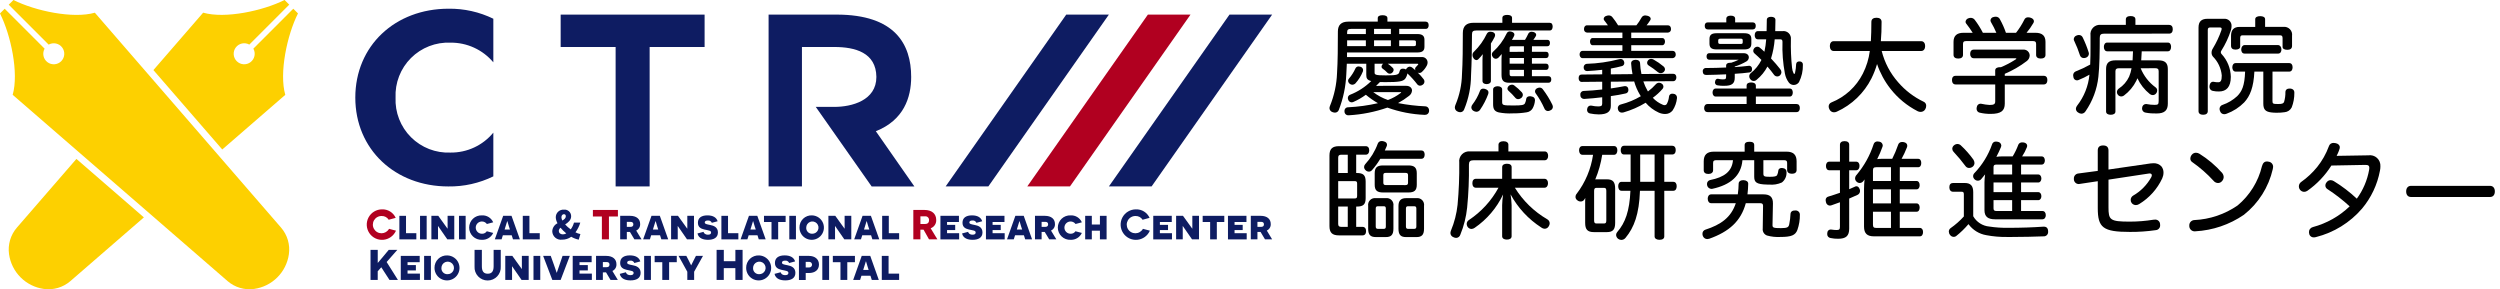 <svg width="242" height="28" viewBox="0 0 242 28" fill="none" xmlns="http://www.w3.org/2000/svg">
<g clip-path="url(#clip0_690_1765)">
<path d="M137.591 5.527C137.665 5.516 137.741 5.522 137.813 5.543C137.885 5.564 137.952 5.601 138.009 5.65C138.066 5.699 138.111 5.76 138.143 5.828C138.174 5.896 138.191 5.971 138.191 6.046C138.193 6.149 138.168 6.251 138.119 6.341C138.003 6.567 137.848 6.77 137.661 6.942C137.628 6.979 137.587 7.009 137.541 7.03C137.496 7.051 137.447 7.063 137.397 7.064C137.34 7.064 137.284 7.05 137.234 7.024C137.444 7.225 137.638 7.443 137.814 7.675C137.861 7.737 137.886 7.812 137.886 7.889C137.886 7.946 137.873 8.002 137.849 8.054C137.824 8.105 137.788 8.15 137.743 8.185C137.663 8.252 137.563 8.292 137.459 8.297C137.408 8.295 137.357 8.283 137.312 8.26C137.266 8.237 137.225 8.205 137.193 8.165C136.904 7.786 136.584 7.432 136.236 7.106C136.206 7.298 136.129 7.48 136.012 7.636C135.788 7.88 135.431 7.951 134.098 7.951C133.904 7.951 133.731 7.951 133.578 7.941C133.456 8.073 133.334 8.196 133.202 8.318C133.436 8.308 133.69 8.308 133.914 8.308H136.124C136.47 8.308 136.684 8.511 136.684 8.765C136.677 8.868 136.647 8.968 136.595 9.058C136.544 9.148 136.474 9.226 136.389 9.285C136.057 9.546 135.702 9.778 135.33 9.978C136.204 10.148 137.089 10.254 137.978 10.293C138.027 10.296 138.076 10.308 138.12 10.33C138.165 10.351 138.205 10.381 138.238 10.418C138.271 10.454 138.297 10.498 138.314 10.544C138.33 10.591 138.337 10.64 138.335 10.69V10.741C138.334 10.792 138.322 10.842 138.302 10.889C138.281 10.935 138.252 10.977 138.215 11.013C138.178 11.048 138.134 11.075 138.087 11.093C138.039 11.111 137.988 11.119 137.938 11.118H137.897C136.669 11.069 135.457 10.832 134.301 10.415C133.1 10.835 131.845 11.085 130.575 11.159H130.524C130.474 11.161 130.425 11.153 130.379 11.135C130.333 11.118 130.291 11.091 130.256 11.057C130.221 11.023 130.193 10.981 130.174 10.936C130.155 10.89 130.146 10.841 130.147 10.792V10.742C130.145 10.694 130.152 10.647 130.17 10.603C130.187 10.559 130.213 10.518 130.246 10.485C130.28 10.451 130.32 10.425 130.364 10.408C130.409 10.39 130.456 10.383 130.503 10.385C131.474 10.337 132.438 10.205 133.385 9.988C132.971 9.753 132.579 9.48 132.214 9.173C131.841 9.448 131.438 9.681 131.013 9.866C130.955 9.893 130.892 9.907 130.829 9.906C130.759 9.903 130.692 9.879 130.636 9.837C130.579 9.796 130.537 9.738 130.514 9.672C130.485 9.615 130.471 9.552 130.472 9.489C130.471 9.42 130.491 9.353 130.529 9.297C130.568 9.24 130.623 9.197 130.687 9.173C131.452 8.875 132.149 8.424 132.735 7.847C132.317 7.746 132.256 7.552 132.256 7.246V6.167H130.372C130.362 6.534 130.342 6.87 130.322 7.196C130.27 8.375 130.025 9.537 129.599 10.638C129.571 10.716 129.52 10.783 129.453 10.831C129.385 10.878 129.304 10.903 129.222 10.903C129.141 10.899 129.062 10.882 128.988 10.852C128.904 10.827 128.83 10.776 128.777 10.706C128.724 10.637 128.694 10.553 128.692 10.465C128.696 10.391 128.714 10.319 128.743 10.251C129.154 9.243 129.385 8.171 129.425 7.083C129.497 5.953 129.507 4.507 129.507 3.051C129.507 2.41 129.843 2.094 130.515 2.094H133.366V1.758C133.366 1.565 133.539 1.473 133.834 1.473C134.12 1.473 134.303 1.565 134.303 1.758V2.094H137.999C138.203 2.094 138.294 2.237 138.294 2.44C138.294 2.654 138.203 2.797 137.999 2.797H135.443V3.296H137.205C137.663 3.296 137.887 3.459 137.887 3.846V4.539C137.887 4.925 137.663 5.078 137.205 5.078H130.391V5.526L137.591 5.527ZM132.215 2.797H130.789C130.494 2.797 130.402 2.879 130.402 3.133V3.296H132.215V2.797ZM132.215 3.907H130.402V4.467H132.215V3.907ZM131.95 6.779C131.947 6.823 131.941 6.868 131.93 6.911C131.758 7.337 131.513 7.73 131.206 8.071C131.124 8.152 131.015 8.199 130.901 8.203C130.811 8.202 130.725 8.17 130.656 8.112C130.609 8.077 130.571 8.033 130.543 7.982C130.514 7.931 130.498 7.875 130.494 7.816C130.494 7.776 130.502 7.737 130.517 7.7C130.533 7.663 130.556 7.63 130.585 7.602C130.833 7.313 131.038 6.99 131.197 6.644C131.221 6.58 131.264 6.526 131.321 6.487C131.377 6.449 131.444 6.429 131.513 6.43C131.572 6.431 131.63 6.442 131.686 6.461C131.758 6.479 131.822 6.519 131.87 6.577C131.918 6.634 131.945 6.705 131.95 6.779ZM132.928 8.917C133.359 9.247 133.84 9.504 134.353 9.681C134.791 9.518 135.203 9.292 135.575 9.009C135.616 8.978 135.636 8.958 135.636 8.937C135.636 8.926 135.606 8.917 135.544 8.917L132.928 8.917ZM134.638 2.797H133.008V3.296H134.638V2.797ZM134.638 3.907H133.008V4.467H134.638V3.907ZM133.06 7.012C133.06 7.227 133.13 7.298 134.138 7.298C135.29 7.298 135.412 7.226 135.482 6.89C135.495 6.817 135.534 6.752 135.592 6.706C135.651 6.661 135.724 6.64 135.798 6.646C135.839 6.644 135.88 6.648 135.92 6.657C135.983 6.665 136.043 6.689 136.095 6.727C136.122 6.669 136.16 6.617 136.207 6.574C136.24 6.537 136.281 6.507 136.327 6.486C136.372 6.465 136.421 6.453 136.471 6.452C136.558 6.455 136.64 6.487 136.706 6.544C136.807 6.625 136.91 6.717 137.021 6.808C136.994 6.766 136.98 6.716 136.98 6.666C136.982 6.614 137 6.564 137.031 6.523C137.103 6.452 137.184 6.36 137.245 6.289C137.267 6.27 137.281 6.245 137.286 6.217C137.286 6.177 137.245 6.167 137.164 6.167H134.333C134.511 6.284 134.675 6.42 134.822 6.574C134.849 6.597 134.869 6.625 134.883 6.657C134.898 6.688 134.904 6.723 134.903 6.758C134.902 6.808 134.89 6.857 134.869 6.902C134.848 6.948 134.818 6.989 134.781 7.022C134.748 7.059 134.707 7.088 134.661 7.107C134.615 7.127 134.566 7.136 134.516 7.134C134.441 7.132 134.369 7.103 134.313 7.053C134.162 6.893 133.995 6.749 133.813 6.625C133.786 6.605 133.765 6.579 133.751 6.549C133.737 6.519 133.73 6.486 133.732 6.452C133.735 6.369 133.768 6.29 133.824 6.228C133.845 6.205 133.869 6.185 133.895 6.167H133.06L133.06 7.012ZM135.442 4.467H136.828C136.99 4.467 137.062 4.436 137.062 4.324V4.05C137.062 3.938 136.99 3.907 136.828 3.907H135.442V4.467Z" fill="black"/>
<path d="M145.429 1.738C145.429 1.534 145.602 1.443 145.897 1.443C146.182 1.443 146.366 1.534 146.366 1.738V2.207H150.012C150.205 2.207 150.297 2.349 150.297 2.573C150.297 2.788 150.205 2.95 150.012 2.95H142.915C142.579 2.95 142.488 3.052 142.488 3.338C142.488 4.61 142.457 6.158 142.396 7.299C142.39 8.424 142.165 9.538 141.734 10.578C141.71 10.659 141.66 10.73 141.592 10.782C141.524 10.833 141.442 10.862 141.357 10.863C141.261 10.863 141.167 10.838 141.082 10.792C141.009 10.759 140.946 10.707 140.901 10.64C140.855 10.573 140.83 10.495 140.828 10.415C140.83 10.323 140.851 10.233 140.889 10.15C141.285 9.211 141.499 8.205 141.52 7.186C141.592 6.066 141.602 4.457 141.602 3.194C141.602 2.522 141.958 2.206 142.63 2.206H145.43L145.429 1.738ZM144.085 8.948C144.082 8.996 144.075 9.044 144.064 9.09C143.866 9.634 143.599 10.151 143.27 10.628C143.232 10.685 143.181 10.732 143.12 10.766C143.06 10.799 142.993 10.818 142.924 10.821C142.819 10.819 142.717 10.787 142.629 10.73C142.568 10.696 142.518 10.648 142.482 10.589C142.446 10.53 142.427 10.463 142.425 10.394C142.429 10.296 142.464 10.203 142.527 10.129C142.836 9.727 143.083 9.281 143.259 8.805C143.278 8.737 143.32 8.677 143.377 8.637C143.435 8.596 143.505 8.576 143.575 8.581C143.641 8.582 143.706 8.592 143.768 8.612C143.985 8.686 144.085 8.795 144.085 8.948ZM143.504 5.841C143.504 5.641 143.514 5.44 143.535 5.241C143.398 5.422 143.249 5.592 143.087 5.75C143.039 5.792 142.978 5.817 142.914 5.821C142.857 5.812 142.803 5.791 142.756 5.76C142.708 5.728 142.668 5.686 142.639 5.637C142.572 5.549 142.536 5.442 142.537 5.332C142.535 5.27 142.547 5.209 142.571 5.152C142.596 5.096 142.633 5.046 142.68 5.006C143.194 4.508 143.615 3.921 143.922 3.274C143.953 3.21 144.002 3.155 144.064 3.119C144.126 3.083 144.197 3.066 144.269 3.071C144.33 3.073 144.392 3.08 144.452 3.091C144.636 3.142 144.727 3.254 144.727 3.387C144.725 3.458 144.707 3.527 144.676 3.59C144.569 3.804 144.45 4.011 144.319 4.211V7.837C144.319 8.03 144.136 8.142 143.903 8.142C143.669 8.142 143.505 8.03 143.505 7.837L143.504 5.841ZM148.29 5.017H149.675C149.828 5.017 149.909 5.129 149.909 5.313C149.909 5.486 149.828 5.618 149.675 5.618H148.29V6.166H149.675C149.828 6.166 149.909 6.288 149.909 6.461C149.909 6.634 149.828 6.766 149.675 6.766H148.29V7.379H149.899C150.072 7.379 150.164 7.491 150.164 7.694C150.164 7.878 150.072 8.01 149.899 8.01H146.091C145.582 8.01 145.347 7.826 145.347 7.266V5.679C145.347 5.547 145.357 5.383 145.368 5.231C145.266 5.354 145.174 5.455 145.072 5.557C144.998 5.637 144.896 5.685 144.787 5.69C144.733 5.686 144.68 5.67 144.633 5.644C144.585 5.617 144.544 5.581 144.512 5.536C144.447 5.464 144.411 5.369 144.411 5.271C144.412 5.221 144.423 5.171 144.444 5.126C144.465 5.08 144.495 5.039 144.533 5.006C145.08 4.515 145.523 3.92 145.837 3.255C145.861 3.191 145.905 3.135 145.962 3.097C146.02 3.059 146.088 3.039 146.157 3.041C146.216 3.043 146.274 3.053 146.33 3.072C146.513 3.133 146.595 3.225 146.595 3.347C146.591 3.407 146.573 3.467 146.544 3.52C146.488 3.637 146.423 3.749 146.35 3.856H147.623C147.736 3.672 147.838 3.482 147.928 3.286C147.954 3.221 147.999 3.166 148.058 3.128C148.116 3.089 148.185 3.07 148.255 3.072C148.31 3.075 148.364 3.081 148.417 3.092C148.59 3.133 148.703 3.245 148.703 3.367C148.702 3.409 148.692 3.451 148.672 3.489C148.6 3.617 148.519 3.74 148.428 3.856H149.792C149.955 3.856 150.036 3.968 150.036 4.161C150.036 4.344 149.955 4.477 149.792 4.477H148.295L148.29 5.017ZM144.533 8.652C144.533 8.469 144.716 8.347 144.971 8.347C145.225 8.347 145.408 8.469 145.408 8.652V9.854C145.408 10.19 145.48 10.21 146.509 10.21C147.313 10.21 147.526 10.17 147.618 9.997C147.683 9.859 147.725 9.71 147.741 9.559C147.761 9.405 147.903 9.314 148.107 9.314C148.138 9.313 148.169 9.316 148.199 9.325C148.454 9.366 148.596 9.477 148.585 9.732C148.564 9.996 148.488 10.253 148.361 10.486C148.301 10.59 148.217 10.68 148.116 10.746C148.016 10.813 147.901 10.857 147.781 10.872C147.333 10.945 146.88 10.979 146.427 10.974C145.976 10.999 145.525 10.968 145.083 10.882C144.665 10.781 144.533 10.557 144.533 10.088V8.652ZM147.323 8.948C147.379 9.013 147.412 9.096 147.414 9.182C147.411 9.242 147.394 9.3 147.366 9.352C147.338 9.405 147.299 9.451 147.252 9.488C147.172 9.555 147.072 9.594 146.967 9.6C146.915 9.6 146.864 9.589 146.816 9.568C146.769 9.547 146.726 9.516 146.692 9.477C146.486 9.229 146.261 8.998 146.02 8.785C145.989 8.76 145.964 8.73 145.946 8.694C145.928 8.659 145.919 8.62 145.918 8.581C145.926 8.479 145.973 8.384 146.05 8.316C146.135 8.241 146.243 8.198 146.355 8.194C146.433 8.192 146.509 8.217 146.57 8.264C146.844 8.467 147.096 8.695 147.325 8.948H147.323ZM147.516 5.017V4.477H146.294C146.172 4.477 146.131 4.539 146.131 4.661V5.018L147.516 5.017ZM146.133 6.166H147.519V5.616H146.133V6.166ZM147.519 6.766H146.133V7.164C146.133 7.347 146.215 7.379 146.357 7.379H147.519V6.766ZM149.036 8.477C149.098 8.479 149.16 8.495 149.215 8.525C149.269 8.555 149.316 8.598 149.351 8.65C149.701 9.109 150.004 9.6 150.257 10.117C150.294 10.19 150.315 10.27 150.319 10.352C150.315 10.427 150.289 10.499 150.243 10.559C150.198 10.619 150.136 10.664 150.064 10.688C149.996 10.726 149.919 10.747 149.84 10.749C149.764 10.747 149.689 10.722 149.628 10.676C149.566 10.631 149.519 10.568 149.495 10.495C149.265 9.978 148.982 9.486 148.649 9.028C148.609 8.971 148.587 8.904 148.588 8.835C148.592 8.77 148.614 8.708 148.652 8.656C148.69 8.604 148.742 8.563 148.802 8.539C148.874 8.502 148.954 8.481 149.036 8.48V8.477Z" fill="black"/>
<path d="M155.928 7.909V8.561C156.417 8.489 156.855 8.418 157.211 8.346C157.244 8.338 157.278 8.335 157.312 8.336C157.389 8.333 157.464 8.36 157.521 8.411C157.578 8.463 157.613 8.534 157.618 8.611C157.626 8.644 157.63 8.678 157.628 8.712C157.633 8.793 157.607 8.872 157.556 8.934C157.505 8.996 157.433 9.037 157.353 9.048C156.957 9.14 156.457 9.232 155.928 9.303V10.25C155.928 10.82 155.561 11.075 154.757 11.075C154.473 11.071 154.191 11.04 153.913 10.983C153.831 10.97 153.756 10.928 153.704 10.864C153.651 10.8 153.624 10.719 153.627 10.637C153.63 10.592 153.636 10.548 153.647 10.505C153.658 10.426 153.698 10.354 153.758 10.301C153.817 10.249 153.894 10.22 153.974 10.219C154.008 10.218 154.042 10.222 154.075 10.229C154.282 10.277 154.494 10.301 154.706 10.301C154.991 10.301 155.093 10.25 155.093 10.026V9.416C154.492 9.488 153.891 9.548 153.331 9.578C153.283 9.577 153.235 9.566 153.191 9.547C153.147 9.527 153.108 9.499 153.075 9.464C153.041 9.429 153.016 9.388 152.999 9.343C152.982 9.298 152.974 9.25 152.975 9.202C152.967 9.156 152.969 9.108 152.98 9.062C152.991 9.017 153.012 8.974 153.041 8.937C153.069 8.899 153.106 8.868 153.147 8.846C153.188 8.823 153.233 8.809 153.28 8.805C153.84 8.785 154.482 8.733 155.093 8.662V7.909L153.107 7.929C152.914 7.929 152.812 7.767 152.812 7.563C152.812 7.348 152.903 7.216 153.107 7.216L155.093 7.197V6.758C154.604 6.809 154.115 6.86 153.637 6.88C153.594 6.883 153.551 6.877 153.51 6.862C153.47 6.848 153.432 6.825 153.401 6.795C153.369 6.766 153.344 6.73 153.327 6.69C153.31 6.651 153.301 6.608 153.301 6.565V6.523C153.295 6.44 153.321 6.358 153.375 6.294C153.428 6.229 153.503 6.188 153.586 6.178C154.648 6.147 155.704 5.997 156.732 5.73C156.779 5.719 156.827 5.712 156.875 5.709C156.948 5.707 157.019 5.729 157.078 5.771C157.137 5.814 157.18 5.874 157.201 5.944C157.221 5.992 157.232 6.044 157.232 6.097C157.234 6.168 157.211 6.239 157.166 6.295C157.121 6.351 157.058 6.389 156.987 6.402C156.661 6.494 156.305 6.565 155.928 6.636V7.196L158.026 7.175C157.96 6.836 157.916 6.492 157.894 6.147C157.884 5.923 158.047 5.801 158.311 5.79C158.586 5.78 158.749 5.912 158.759 6.126C158.775 6.476 158.819 6.823 158.891 7.165L161.976 7.144C162.16 7.144 162.272 7.277 162.272 7.491C162.272 7.695 162.16 7.858 161.976 7.858L159.074 7.878C159.179 8.193 159.315 8.497 159.481 8.784C159.492 8.804 159.512 8.835 159.522 8.855C159.807 8.641 160.07 8.399 160.306 8.132C160.345 8.093 160.391 8.062 160.441 8.041C160.492 8.02 160.547 8.009 160.602 8.01C160.698 8.01 160.791 8.043 160.867 8.101C160.913 8.133 160.951 8.176 160.977 8.225C161.004 8.275 161.018 8.33 161.019 8.387C161.018 8.465 160.99 8.541 160.938 8.6C160.657 8.925 160.339 9.215 159.991 9.466C160.261 9.758 160.591 9.987 160.958 10.138C161.012 10.165 161.071 10.18 161.132 10.18C161.181 10.18 161.23 10.166 161.272 10.139C161.314 10.111 161.346 10.072 161.366 10.026C161.471 9.816 161.537 9.588 161.559 9.354C161.561 9.314 161.571 9.274 161.589 9.238C161.606 9.201 161.631 9.169 161.661 9.142C161.692 9.115 161.727 9.095 161.765 9.083C161.804 9.07 161.844 9.066 161.885 9.069C161.922 9.068 161.96 9.071 161.997 9.079C162.089 9.085 162.176 9.126 162.239 9.195C162.302 9.263 162.335 9.353 162.333 9.446V9.497C162.29 9.926 162.144 10.339 161.905 10.698C161.818 10.807 161.706 10.895 161.579 10.953C161.451 11.011 161.312 11.039 161.172 11.034C160.965 11.031 160.761 10.986 160.572 10.902C160.082 10.68 159.648 10.353 159.299 9.944C158.631 10.35 157.911 10.665 157.16 10.881C157.11 10.892 157.059 10.899 157.007 10.902C156.922 10.906 156.839 10.881 156.77 10.831C156.701 10.781 156.652 10.709 156.63 10.627C156.611 10.575 156.601 10.52 156.6 10.464C156.601 10.377 156.634 10.293 156.692 10.228C156.75 10.162 156.829 10.12 156.915 10.107C157.588 9.934 158.232 9.667 158.83 9.313C158.801 9.271 158.774 9.227 158.749 9.181C158.505 8.777 158.317 8.342 158.189 7.888L155.928 7.909ZM157.904 3.683H160.918C161.081 3.683 161.172 3.835 161.172 4.029C161.172 4.192 161.081 4.375 160.918 4.375H157.904V4.925H161.916C162.099 4.925 162.211 5.068 162.211 5.271C162.216 5.314 162.211 5.358 162.199 5.399C162.186 5.44 162.166 5.478 162.138 5.512C162.111 5.545 162.077 5.572 162.039 5.592C162 5.612 161.959 5.624 161.916 5.628H153.19C153.006 5.628 152.905 5.455 152.905 5.271C152.905 5.078 153.006 4.925 153.19 4.925H157.049V4.376H154.157C153.994 4.376 153.913 4.192 153.913 4.029C153.913 3.846 153.994 3.683 154.157 3.683H157.049V3.153H153.617C153.576 3.151 153.535 3.139 153.497 3.12C153.46 3.101 153.427 3.074 153.4 3.042C153.373 3.01 153.353 2.972 153.342 2.932C153.33 2.891 153.327 2.849 153.332 2.807C153.332 2.614 153.434 2.451 153.617 2.451H155.644C155.521 2.267 155.389 2.094 155.297 1.982C155.26 1.94 155.238 1.886 155.236 1.829C155.241 1.762 155.268 1.698 155.312 1.646C155.356 1.595 155.415 1.559 155.481 1.544C155.559 1.512 155.642 1.495 155.725 1.493C155.794 1.491 155.862 1.506 155.924 1.536C155.986 1.567 156.04 1.611 156.081 1.666C156.283 1.914 156.467 2.176 156.631 2.45H158.403C158.588 2.221 158.752 1.976 158.892 1.717C158.927 1.647 158.981 1.589 159.047 1.549C159.114 1.509 159.191 1.49 159.269 1.493C159.335 1.494 159.4 1.504 159.462 1.524C159.677 1.575 159.788 1.687 159.788 1.819C159.788 1.866 159.773 1.912 159.747 1.952C159.638 2.125 159.519 2.291 159.391 2.451H161.468C161.641 2.451 161.753 2.603 161.753 2.807C161.757 2.849 161.754 2.891 161.741 2.931C161.729 2.971 161.709 3.008 161.683 3.04C161.656 3.072 161.624 3.099 161.587 3.118C161.55 3.138 161.509 3.15 161.468 3.153H157.904V3.683ZM161.019 6.422C161.063 6.456 161.099 6.499 161.126 6.548C161.152 6.597 161.168 6.651 161.172 6.707C161.171 6.79 161.138 6.87 161.081 6.931C161.041 6.979 160.992 7.018 160.935 7.044C160.879 7.071 160.817 7.084 160.755 7.083C160.654 7.084 160.556 7.048 160.48 6.982C160.2 6.748 159.904 6.533 159.594 6.34C159.547 6.313 159.509 6.275 159.482 6.228C159.455 6.182 159.441 6.129 159.441 6.075C159.442 5.989 159.475 5.905 159.533 5.841C159.569 5.797 159.614 5.762 159.665 5.737C159.716 5.713 159.772 5.699 159.828 5.699C159.915 5.698 160 5.723 160.073 5.769C160.408 5.957 160.725 6.176 161.02 6.422L161.019 6.422Z" fill="black"/>
<path d="M167.923 6.494C168.392 6.463 168.84 6.422 169.267 6.372C169.307 6.363 169.349 6.364 169.389 6.375C169.428 6.385 169.465 6.404 169.497 6.43C169.528 6.456 169.553 6.49 169.57 6.527C169.586 6.564 169.594 6.605 169.593 6.646V6.707C169.597 6.743 169.594 6.78 169.584 6.815C169.575 6.85 169.558 6.882 169.535 6.911C169.512 6.939 169.484 6.963 169.452 6.98C169.42 6.998 169.385 7.009 169.349 7.012C168.901 7.073 168.422 7.114 167.924 7.144V7.522C167.924 8.102 167.628 8.306 166.916 8.306C166.701 8.314 166.486 8.3 166.275 8.264C166.202 8.261 166.134 8.229 166.084 8.176C166.035 8.122 166.008 8.052 166.009 7.979C166.007 7.955 166.01 7.93 166.02 7.908C166.04 7.735 166.132 7.623 166.275 7.623C166.299 7.622 166.323 7.625 166.345 7.633C166.472 7.664 166.601 7.681 166.732 7.684C167.037 7.684 167.089 7.664 167.089 7.368V7.195C166.437 7.226 165.775 7.246 165.153 7.256C164.929 7.246 164.838 7.144 164.828 6.92C164.822 6.876 164.826 6.83 164.84 6.788C164.854 6.745 164.878 6.706 164.909 6.673C164.94 6.641 164.979 6.616 165.021 6.601C165.063 6.585 165.109 6.58 165.153 6.584C165.775 6.584 166.436 6.564 167.089 6.534V6.36C167.089 6.167 167.231 6.075 167.485 6.075H167.578C167.829 5.996 168.074 5.897 168.31 5.78H165.449C165.286 5.78 165.194 5.648 165.194 5.464C165.194 5.271 165.286 5.149 165.449 5.149H168.788C169.124 5.149 169.287 5.342 169.287 5.556C169.284 5.632 169.263 5.705 169.226 5.771C169.189 5.836 169.136 5.892 169.073 5.933C168.712 6.148 168.325 6.319 167.923 6.442L167.923 6.494ZM169.072 8.297C169.072 8.082 169.234 7.981 169.51 7.981C169.785 7.981 169.968 8.082 169.968 8.308V8.572H173.257C173.44 8.572 173.542 8.735 173.542 8.959C173.542 9.173 173.44 9.345 173.257 9.345H169.968V10.069H173.898C174.113 10.069 174.225 10.211 174.225 10.455C174.225 10.699 174.113 10.852 173.898 10.852H165.296C165.092 10.852 164.96 10.709 164.96 10.466C164.96 10.222 165.092 10.069 165.296 10.069H169.072V9.345H166.07C165.887 9.345 165.775 9.172 165.775 8.959C165.775 8.735 165.887 8.572 166.07 8.572H169.072V8.297ZM167.106 1.82C167.106 1.627 167.249 1.515 167.534 1.515C167.83 1.515 167.962 1.627 167.962 1.82V2.167H169.663C169.856 2.167 169.958 2.289 169.958 2.503C169.958 2.717 169.856 2.849 169.663 2.849H165.315C165.121 2.849 165.019 2.717 165.019 2.503C165.019 2.288 165.12 2.167 165.315 2.167H167.107L167.106 1.82ZM166.17 4.784C165.692 4.784 165.477 4.631 165.477 4.224V3.776C165.477 3.368 165.692 3.216 166.17 3.216H168.838C169.306 3.216 169.53 3.368 169.53 3.776V4.224C169.53 4.631 169.306 4.784 168.838 4.784H166.17ZM168.502 4.254C168.645 4.254 168.695 4.224 168.695 4.081V3.918C168.695 3.786 168.645 3.745 168.502 3.745H166.537C166.394 3.745 166.323 3.786 166.323 3.918V4.081C166.323 4.224 166.394 4.254 166.537 4.254H168.502ZM170.172 3.806C169.968 3.806 169.856 3.653 169.856 3.409C169.856 3.166 169.968 3.012 170.172 3.012H171.007C171.017 2.686 171.027 2.32 171.027 1.933C171.027 1.729 171.181 1.627 171.435 1.627C171.699 1.627 171.863 1.729 171.863 1.933C171.863 2.309 171.852 2.676 171.842 3.012H172.544C172.654 2.997 172.765 3.007 172.871 3.041C172.976 3.076 173.071 3.135 173.15 3.213C173.229 3.29 173.289 3.385 173.325 3.49C173.361 3.595 173.373 3.707 173.359 3.816C173.337 4.734 173.374 5.653 173.471 6.566C173.487 6.746 173.535 6.922 173.613 7.085C173.633 7.136 173.664 7.157 173.685 7.157C173.715 7.157 173.735 7.126 173.755 7.075C173.819 6.787 173.857 6.494 173.867 6.2C173.888 6.007 174.03 5.935 174.224 5.946C174.266 5.945 174.307 5.954 174.345 5.971C174.383 5.987 174.417 6.012 174.445 6.043C174.473 6.073 174.494 6.11 174.507 6.149C174.519 6.188 174.524 6.23 174.519 6.271C174.533 6.854 174.404 7.431 174.143 7.951C174.086 8.035 174.011 8.104 173.922 8.152C173.833 8.199 173.734 8.225 173.634 8.226C173.546 8.225 173.46 8.205 173.381 8.169C173.302 8.132 173.232 8.078 173.175 8.012C172.974 7.749 172.838 7.442 172.778 7.116C172.587 6.106 172.509 5.078 172.544 4.051C172.544 3.857 172.473 3.806 172.3 3.806H171.791C171.744 4.424 171.628 5.036 171.445 5.629L171.434 5.659C171.77 6.016 172.086 6.382 172.33 6.698C172.4 6.781 172.439 6.885 172.442 6.994C172.439 7.096 172.399 7.193 172.33 7.268C172.293 7.311 172.248 7.344 172.196 7.367C172.145 7.39 172.089 7.401 172.033 7.4C171.977 7.399 171.921 7.386 171.871 7.362C171.82 7.337 171.776 7.302 171.74 7.258C171.557 7.003 171.333 6.728 171.088 6.443C170.831 6.932 170.478 7.365 170.05 7.716C170.012 7.755 169.966 7.786 169.915 7.807C169.864 7.828 169.809 7.839 169.754 7.838C169.698 7.837 169.642 7.824 169.591 7.8C169.54 7.775 169.495 7.74 169.459 7.696C169.376 7.612 169.329 7.499 169.327 7.381C169.327 7.324 169.341 7.268 169.365 7.217C169.39 7.166 169.425 7.121 169.469 7.085C169.905 6.738 170.26 6.301 170.508 5.802C170.284 5.578 170.06 5.364 169.846 5.181C169.806 5.149 169.773 5.109 169.751 5.063C169.728 5.017 169.715 4.967 169.714 4.916C169.715 4.822 169.752 4.731 169.815 4.661C169.853 4.619 169.898 4.585 169.949 4.56C170 4.536 170.055 4.522 170.111 4.519C170.193 4.519 170.272 4.548 170.335 4.6C170.489 4.722 170.64 4.865 170.794 5.008C170.882 4.612 170.94 4.21 170.967 3.806H170.172Z" fill="black"/>
<path d="M182.148 4.936C182.43 6.061 182.978 7.102 183.747 7.97C184.427 8.757 185.263 9.395 186.201 9.844C186.279 9.876 186.346 9.931 186.391 10.002C186.437 10.074 186.459 10.157 186.456 10.241C186.456 10.359 186.424 10.475 186.364 10.577C186.319 10.656 186.253 10.721 186.175 10.765C186.096 10.81 186.007 10.833 185.916 10.832C185.813 10.834 185.711 10.809 185.62 10.76C184.603 10.237 183.71 9.501 183.003 8.602C182.435 7.88 181.995 7.067 181.699 6.198C181.56 6.675 181.38 7.138 181.159 7.584C180.442 9.012 179.256 10.152 177.799 10.811C177.713 10.85 177.62 10.871 177.525 10.872C177.431 10.871 177.34 10.842 177.262 10.79C177.184 10.737 177.123 10.663 177.087 10.577C177.041 10.496 177.016 10.405 177.015 10.312C177.013 10.227 177.037 10.143 177.084 10.071C177.132 10 177.2 9.946 177.28 9.915C178.602 9.388 179.685 8.395 180.326 7.124C180.673 6.438 180.9 5.698 180.998 4.935H177.494C177.25 4.935 177.128 4.721 177.128 4.456C177.128 4.202 177.25 3.988 177.494 3.988H181.099C181.13 3.438 181.149 2.827 181.149 2.114C181.149 1.84 181.354 1.717 181.649 1.717C181.944 1.717 182.138 1.849 182.138 2.114C182.138 2.786 182.118 3.408 182.067 3.988H185.978C186.222 3.988 186.355 4.202 186.355 4.456C186.355 4.721 186.222 4.935 185.978 4.935L182.148 4.936Z" fill="black"/>
<path d="M193.135 6.819C193.135 6.605 193.328 6.503 193.594 6.503H193.695C194.185 6.3 194.656 6.051 195.101 5.76C195.162 5.73 195.181 5.699 195.181 5.679C195.181 5.648 195.141 5.638 195.059 5.638H191.058C190.834 5.638 190.711 5.454 190.711 5.221C190.711 4.966 190.833 4.803 191.058 4.803H195.844C195.923 4.796 196.003 4.805 196.079 4.831C196.155 4.856 196.225 4.897 196.284 4.95C196.343 5.004 196.391 5.069 196.424 5.142C196.456 5.215 196.474 5.294 196.475 5.374C196.471 5.477 196.444 5.578 196.397 5.669C196.349 5.761 196.282 5.841 196.2 5.904C195.543 6.407 194.824 6.824 194.062 7.146V7.339H197.84C198.064 7.339 198.186 7.492 198.186 7.747C198.186 8.002 198.064 8.174 197.84 8.174H194.063V10.027C194.063 10.72 193.706 11.025 192.688 11.025C192.328 11.028 191.969 10.987 191.619 10.903C191.533 10.883 191.457 10.833 191.405 10.762C191.353 10.691 191.328 10.604 191.334 10.516C191.331 10.467 191.338 10.419 191.354 10.373C191.361 10.283 191.401 10.198 191.467 10.136C191.533 10.073 191.62 10.038 191.711 10.037C191.742 10.036 191.773 10.039 191.803 10.048C192.061 10.106 192.323 10.143 192.587 10.16C193.025 10.16 193.137 10.069 193.137 9.814V8.174H189.298C189.074 8.174 188.952 8.001 188.952 7.746C188.952 7.492 189.074 7.339 189.298 7.339H193.137L193.135 6.819ZM190.956 3.174C190.762 2.863 190.551 2.564 190.324 2.278C190.285 2.228 190.264 2.167 190.263 2.104C190.272 2.026 190.303 1.953 190.354 1.893C190.405 1.833 190.473 1.789 190.548 1.768C190.62 1.741 190.696 1.727 190.772 1.728C190.845 1.728 190.916 1.744 190.982 1.776C191.047 1.808 191.104 1.854 191.149 1.911C191.45 2.308 191.716 2.73 191.943 3.174H193.247C193.097 2.82 192.923 2.476 192.728 2.145C192.698 2.092 192.681 2.033 192.677 1.972C192.682 1.891 192.716 1.814 192.771 1.754C192.827 1.695 192.901 1.657 192.982 1.646C193.052 1.626 193.124 1.616 193.196 1.616C193.28 1.616 193.362 1.639 193.432 1.684C193.503 1.73 193.559 1.794 193.594 1.87C193.826 2.286 194.02 2.722 194.174 3.174H195.152C195.463 2.778 195.733 2.352 195.956 1.901C195.986 1.83 196.038 1.77 196.104 1.73C196.169 1.69 196.246 1.671 196.323 1.677C196.406 1.677 196.488 1.691 196.567 1.718C196.771 1.779 196.883 1.911 196.883 2.054C196.882 2.115 196.864 2.174 196.832 2.227C196.639 2.561 196.418 2.878 196.17 3.174H197.036C197.678 3.174 198.003 3.459 198.003 4.049V5.322C198.003 5.546 197.84 5.668 197.544 5.668C197.271 5.668 197.096 5.546 197.096 5.322V4.253C197.096 4.039 196.995 3.978 196.801 3.978H190.314C190.11 3.978 190.019 4.039 190.019 4.253V5.312C190.019 5.546 189.846 5.668 189.561 5.668C189.275 5.668 189.102 5.546 189.102 5.312V4.05C189.102 3.459 189.428 3.174 190.06 3.174L190.956 3.174Z" fill="black"/>
<path d="M203.684 3.258C203.358 3.258 203.256 3.37 203.256 3.675C203.256 4.907 203.236 6.455 203.124 7.433C202.993 8.637 202.563 9.789 201.872 10.783C201.83 10.849 201.774 10.904 201.706 10.943C201.639 10.982 201.563 11.004 201.485 11.007C201.371 11.002 201.261 10.963 201.169 10.895C201.103 10.859 201.047 10.806 201.008 10.742C200.969 10.678 200.947 10.604 200.945 10.529C200.952 10.416 200.995 10.309 201.068 10.223C201.741 9.358 202.154 8.32 202.259 7.229C201.926 7.425 201.579 7.595 201.22 7.738C201.167 7.765 201.107 7.779 201.047 7.779C200.967 7.778 200.889 7.75 200.827 7.697C200.766 7.645 200.725 7.573 200.711 7.494C200.692 7.431 200.682 7.366 200.681 7.301C200.677 7.219 200.698 7.138 200.742 7.069C200.785 6.999 200.849 6.945 200.925 6.913C201.408 6.727 201.878 6.505 202.33 6.251C202.361 5.681 202.361 5.029 202.361 4.388V3.438C202.341 3.299 202.353 3.156 202.398 3.022C202.442 2.888 202.517 2.766 202.617 2.667C202.717 2.567 202.839 2.492 202.973 2.447C203.107 2.403 203.249 2.39 203.389 2.41H205.781V1.88C205.781 1.656 205.955 1.555 206.25 1.555C206.535 1.555 206.709 1.656 206.709 1.88V2.41H209.967C210.211 2.41 210.324 2.583 210.324 2.827C210.324 3.082 210.212 3.255 209.967 3.255L203.684 3.258ZM201.23 3.39C201.306 3.386 201.38 3.404 201.446 3.442C201.511 3.48 201.563 3.537 201.597 3.604C201.831 4.08 202.028 4.574 202.187 5.08C202.198 5.12 202.205 5.161 202.207 5.202C202.203 5.291 202.172 5.376 202.117 5.445C202.062 5.515 201.987 5.566 201.902 5.59C201.843 5.61 201.781 5.62 201.718 5.621C201.635 5.624 201.553 5.6 201.485 5.552C201.417 5.504 201.366 5.435 201.341 5.356C201.187 4.875 200.999 4.406 200.781 3.95C200.753 3.904 200.739 3.851 200.74 3.797C200.743 3.718 200.769 3.641 200.817 3.578C200.864 3.514 200.929 3.466 201.005 3.441C201.076 3.41 201.153 3.392 201.23 3.388V3.39ZM207.217 6.608C207.516 7.344 208.013 7.982 208.653 8.452C208.705 8.486 208.747 8.533 208.776 8.588C208.804 8.643 208.818 8.705 208.816 8.767C208.818 8.868 208.782 8.966 208.714 9.042C208.675 9.091 208.626 9.132 208.57 9.16C208.514 9.188 208.452 9.203 208.389 9.205C208.285 9.205 208.184 9.169 208.103 9.103C207.59 8.693 207.179 8.171 206.902 7.576C206.874 7.656 206.84 7.734 206.8 7.81C206.517 8.381 206.101 8.877 205.588 9.256C205.516 9.306 205.431 9.334 205.344 9.337C205.282 9.338 205.22 9.325 205.164 9.298C205.107 9.272 205.058 9.233 205.018 9.185C204.953 9.112 204.916 9.018 204.916 8.92C204.917 8.851 204.934 8.784 204.966 8.724C204.998 8.664 205.044 8.612 205.1 8.574C205.534 8.291 205.88 7.892 206.098 7.422C206.209 7.161 206.287 6.888 206.333 6.607H205.11C204.886 6.607 204.774 6.679 204.774 6.903V10.793C204.774 11.007 204.581 11.109 204.316 11.109C204.061 11.109 203.868 11.007 203.868 10.793V6.677C203.868 6.086 204.164 5.841 204.774 5.841H206.434C206.454 5.546 206.465 5.261 206.475 4.966H203.97C203.766 4.966 203.654 4.773 203.654 4.539C203.654 4.315 203.766 4.121 203.97 4.121H209.845C210.059 4.121 210.161 4.305 210.161 4.529C210.161 4.773 210.059 4.967 209.845 4.967H207.32C207.309 5.262 207.289 5.547 207.269 5.842H208.939C209.56 5.842 209.845 6.086 209.845 6.677V10.037C209.845 10.669 209.54 10.984 208.766 10.984C208.408 10.995 208.049 10.968 207.697 10.903C207.6 10.892 207.511 10.845 207.447 10.772C207.383 10.698 207.348 10.604 207.35 10.506C207.348 10.475 207.352 10.444 207.361 10.414C207.368 10.32 207.411 10.231 207.481 10.167C207.551 10.103 207.643 10.068 207.738 10.068C207.765 10.067 207.792 10.071 207.819 10.078C208.057 10.125 208.299 10.149 208.542 10.15C208.878 10.15 208.959 10.12 208.959 9.773V6.898C208.959 6.674 208.858 6.603 208.634 6.603L207.217 6.608Z" fill="black"/>
<path d="M212.817 2.665C212.817 2.064 213.122 1.819 213.683 1.819H215.261C215.359 1.808 215.459 1.818 215.553 1.849C215.647 1.88 215.733 1.932 215.805 2C215.877 2.068 215.933 2.151 215.969 2.243C216.005 2.335 216.021 2.434 216.015 2.532C216.012 2.664 215.992 2.794 215.954 2.92C215.73 3.618 215.418 4.285 215.027 4.906C214.989 4.955 214.971 5.017 214.976 5.08C214.982 5.142 215.011 5.2 215.057 5.242C215.612 5.842 215.927 6.624 215.943 7.441C215.943 8.418 215.516 8.856 214.792 8.856C214.587 8.86 214.382 8.84 214.181 8.795C214.088 8.775 214.006 8.721 213.95 8.644C213.894 8.567 213.867 8.473 213.876 8.378C213.874 8.344 213.878 8.309 213.886 8.276C213.917 8.052 214.049 7.91 214.222 7.91C214.246 7.908 214.27 7.912 214.293 7.921C214.433 7.951 214.577 7.965 214.721 7.962C214.965 7.962 215.067 7.809 215.067 7.3C215.003 6.611 214.7 5.967 214.212 5.477C214.122 5.369 214.075 5.231 214.08 5.09C214.081 4.949 214.123 4.811 214.202 4.693C214.544 4.131 214.824 3.534 215.037 2.911C215.047 2.871 215.054 2.83 215.057 2.789C215.057 2.697 214.996 2.657 214.853 2.657H213.978C213.795 2.657 213.713 2.708 213.713 2.901V10.763C213.713 10.987 213.54 11.109 213.265 11.109C212.99 11.109 212.817 10.987 212.817 10.763L212.817 2.665ZM219.975 9.783C219.975 10.048 220.037 10.068 220.546 10.068C220.912 10.068 221.024 10.017 221.096 9.875C221.19 9.561 221.234 9.235 221.228 8.907C221.239 8.673 221.401 8.561 221.676 8.571C221.961 8.591 222.103 8.744 222.093 8.989C222.098 9.469 222.012 9.946 221.838 10.394C221.773 10.525 221.675 10.637 221.553 10.719C221.432 10.801 221.292 10.85 221.146 10.862C220.893 10.899 220.638 10.916 220.382 10.913C220.205 10.915 220.028 10.904 219.853 10.882C219.303 10.811 219.089 10.607 219.089 10.027V6.932H218.224C218.152 8.449 217.806 9.304 217.235 9.916C216.759 10.399 216.182 10.771 215.545 11.005C215.47 11.036 215.391 11.053 215.31 11.056C215.22 11.058 215.131 11.03 215.057 10.977C214.984 10.923 214.93 10.847 214.903 10.76C214.872 10.69 214.855 10.614 214.852 10.536C214.853 10.449 214.883 10.364 214.936 10.294C214.989 10.225 215.064 10.174 215.148 10.15C215.674 9.97 216.156 9.682 216.564 9.304C217.012 8.846 217.276 8.327 217.327 6.932H216.413C216.21 6.932 216.088 6.759 216.088 6.514C216.088 6.28 216.21 6.107 216.413 6.107H221.596C221.81 6.107 221.923 6.27 221.923 6.514C221.923 6.759 221.811 6.932 221.596 6.932H219.978L219.975 9.783ZM218.306 1.859C218.306 1.665 218.5 1.563 218.784 1.563C219.069 1.563 219.262 1.664 219.262 1.859V2.602H221.035C221.15 2.588 221.267 2.602 221.377 2.641C221.486 2.681 221.585 2.745 221.666 2.828C221.747 2.912 221.807 3.013 221.843 3.124C221.878 3.235 221.887 3.353 221.87 3.468V4.445C221.87 4.72 221.677 4.822 221.412 4.822C221.137 4.822 220.953 4.72 220.953 4.537V3.692C220.953 3.488 220.881 3.417 220.698 3.417H217.093C216.91 3.417 216.85 3.488 216.85 3.692V4.506C216.85 4.7 216.666 4.801 216.402 4.801C216.138 4.801 215.964 4.7 215.964 4.425V3.47C215.964 2.91 216.229 2.604 216.779 2.604H218.306L218.306 1.859ZM217.277 5.188C217.053 5.188 216.941 5.005 216.952 4.761C216.971 4.537 217.093 4.364 217.277 4.364H220.516C220.699 4.364 220.832 4.537 220.842 4.761C220.852 5.005 220.74 5.188 220.516 5.188H217.277Z" fill="black"/>
<path d="M131.279 16.747H131.34C131.951 16.747 132.195 16.941 132.195 17.572V19.181C132.195 19.802 131.951 19.996 131.34 19.996H131.279V21.96H131.889C132.113 21.96 132.236 22.123 132.236 22.368C132.236 22.633 132.113 22.785 131.889 22.785H129.619C128.977 22.785 128.692 22.541 128.692 21.889V15.055C128.692 14.404 128.977 14.149 129.619 14.149H132.195C132.419 14.149 132.541 14.302 132.541 14.556C132.541 14.81 132.418 14.974 132.195 14.974H131.279V16.747ZM129.843 14.976C129.639 14.976 129.537 15.046 129.537 15.271V16.747H130.464V14.976H129.843ZM131.106 19.211C131.299 19.211 131.37 19.171 131.37 18.967V17.765C131.37 17.572 131.299 17.531 131.106 17.531H129.537V19.211L131.106 19.211ZM130.464 19.995H129.536V21.675C129.536 21.899 129.638 21.96 129.842 21.96H130.463L130.464 19.995ZM137.582 14.567C137.796 14.567 137.908 14.72 137.908 14.964C137.908 15.209 137.796 15.371 137.582 15.371H133.611C133.38 15.758 133.114 16.123 132.817 16.462C132.779 16.51 132.731 16.548 132.677 16.575C132.622 16.601 132.562 16.615 132.501 16.614C132.386 16.611 132.277 16.564 132.196 16.482C132.149 16.443 132.111 16.395 132.085 16.341C132.058 16.286 132.044 16.227 132.042 16.166C132.044 16.064 132.084 15.966 132.154 15.892C132.686 15.316 133.098 14.641 133.367 13.906C133.395 13.827 133.448 13.76 133.518 13.714C133.587 13.668 133.67 13.646 133.753 13.652C133.819 13.652 133.884 13.663 133.946 13.682C134.161 13.733 134.262 13.855 134.262 14.008C134.262 14.068 134.248 14.127 134.221 14.181C134.17 14.303 134.109 14.436 134.048 14.568L137.582 14.567ZM134.883 22.143C134.883 22.744 134.649 22.948 134.15 22.948H133.183C132.674 22.948 132.439 22.744 132.439 22.143V19.934C132.423 19.833 132.431 19.728 132.462 19.63C132.494 19.532 132.548 19.443 132.62 19.369C132.693 19.296 132.781 19.241 132.879 19.208C132.977 19.175 133.081 19.166 133.183 19.181H134.15C134.251 19.167 134.354 19.177 134.451 19.21C134.547 19.244 134.635 19.299 134.706 19.373C134.777 19.446 134.83 19.535 134.861 19.633C134.892 19.73 134.899 19.833 134.883 19.934L134.883 22.143ZM136.339 16.014C136.899 16.014 137.144 16.217 137.144 16.767V17.887C137.144 18.437 136.9 18.631 136.339 18.631H133.875C133.315 18.631 133.071 18.437 133.071 17.887V16.767C133.071 16.217 133.315 16.014 133.875 16.014H136.339ZM133.171 21.93C133.171 22.093 133.243 22.154 133.385 22.154H133.945C134.088 22.154 134.149 22.093 134.149 21.93V20.189C134.149 20.015 134.088 19.965 133.945 19.965H133.385C133.243 19.965 133.171 20.015 133.171 20.189V21.93ZM136.044 17.918C136.227 17.918 136.298 17.857 136.298 17.684V16.959C136.298 16.785 136.226 16.735 136.044 16.735H134.149C133.976 16.735 133.905 16.785 133.905 16.959V17.682C133.905 17.855 133.977 17.916 134.149 17.916L136.044 17.918ZM137.846 22.144C137.846 22.745 137.611 22.949 137.113 22.949H136.105C135.606 22.949 135.372 22.745 135.372 22.144V19.934C135.372 19.395 135.636 19.181 136.105 19.181H137.113C137.214 19.167 137.317 19.177 137.414 19.21C137.51 19.244 137.598 19.299 137.669 19.373C137.74 19.446 137.793 19.535 137.824 19.633C137.855 19.73 137.862 19.833 137.846 19.934V22.144ZM136.094 21.93C136.094 22.093 136.166 22.154 136.298 22.154H136.888C137.031 22.154 137.103 22.093 137.103 21.93V20.189C137.103 20.015 137.031 19.965 136.888 19.965H136.298C136.166 19.965 136.094 20.015 136.094 20.189V21.93Z" fill="black"/>
<path d="M145.054 14.007C145.054 13.803 145.247 13.671 145.533 13.671C145.828 13.671 146.011 13.803 146.011 14.007V14.659H149.524C149.738 14.659 149.86 14.832 149.86 15.087C149.86 15.331 149.738 15.514 149.524 15.514H142.64C142.314 15.514 142.192 15.626 142.192 15.942C142.213 17.329 142.155 18.716 142.019 20.097C141.926 21 141.703 21.884 141.357 22.724C141.331 22.809 141.279 22.885 141.208 22.939C141.136 22.994 141.05 23.025 140.96 23.029C140.865 23.027 140.771 23.002 140.686 22.957C140.604 22.927 140.533 22.873 140.482 22.802C140.431 22.732 140.403 22.647 140.4 22.56C140.405 22.48 140.422 22.401 140.451 22.326C140.785 21.526 141.001 20.682 141.093 19.821C141.219 18.463 141.273 17.1 141.256 15.737C141.235 15.592 141.248 15.445 141.294 15.306C141.34 15.167 141.417 15.04 141.519 14.936C141.621 14.832 141.747 14.752 141.885 14.704C142.023 14.656 142.17 14.64 142.315 14.658H145.054V14.007ZM145.411 16.176C145.411 15.962 145.594 15.85 145.869 15.85C146.154 15.85 146.327 15.962 146.327 16.176V17.307H149.502C149.715 17.307 149.848 17.48 149.848 17.735C149.848 17.989 149.715 18.173 149.502 18.173H146.64C147.419 19.432 148.496 20.482 149.776 21.227C149.846 21.265 149.904 21.321 149.946 21.389C149.987 21.457 150.009 21.534 150.011 21.614C150.01 21.724 149.974 21.831 149.909 21.919C149.871 21.985 149.818 22.039 149.754 22.078C149.69 22.117 149.617 22.14 149.542 22.143C149.417 22.14 149.296 22.098 149.196 22.021C147.951 21.22 146.928 20.117 146.223 18.814C146.28 19.161 146.314 19.511 146.324 19.863V22.866C146.324 23.08 146.141 23.192 145.866 23.192C145.591 23.192 145.408 23.08 145.408 22.866V19.863C145.416 19.515 145.446 19.168 145.499 18.824C144.885 20.125 143.936 21.239 142.75 22.052C142.659 22.12 142.549 22.159 142.435 22.164C142.36 22.161 142.286 22.14 142.22 22.103C142.155 22.066 142.099 22.013 142.058 21.95C142.009 21.87 141.981 21.779 141.976 21.685C141.975 21.608 141.995 21.532 142.032 21.464C142.07 21.396 142.124 21.34 142.19 21.299C143.385 20.506 144.368 19.433 145.052 18.173H142.873C142.638 18.173 142.526 17.989 142.526 17.735C142.526 17.48 142.638 17.307 142.873 17.307H145.408L145.411 16.176Z" fill="black"/>
<path d="M155.094 14.985C154.967 15.803 154.742 16.604 154.422 17.368C154.462 17.36 154.503 17.356 154.544 17.358H155.542C156.133 17.358 156.347 17.612 156.347 18.264V21.573C156.347 22.215 156.133 22.469 155.542 22.469H154.299C153.668 22.469 153.444 22.215 153.444 21.573V19.486C153.444 19.384 153.444 19.272 153.455 19.16C153.424 19.211 153.393 19.262 153.363 19.313C153.325 19.374 153.273 19.424 153.21 19.458C153.148 19.492 153.077 19.509 153.006 19.506C152.886 19.506 152.77 19.462 152.68 19.384C152.627 19.347 152.584 19.298 152.554 19.242C152.524 19.185 152.508 19.122 152.506 19.058C152.507 18.949 152.546 18.844 152.618 18.762C153.46 17.658 154.006 16.358 154.208 14.985H153.189C152.976 14.985 152.853 14.801 152.853 14.547C152.853 14.302 152.975 14.139 153.189 14.139H156.234C156.448 14.139 156.56 14.302 156.56 14.547C156.56 14.791 156.448 14.985 156.234 14.985L155.094 14.985ZM154.31 21.339C154.31 21.573 154.382 21.634 154.544 21.634H155.257C155.43 21.634 155.491 21.573 155.491 21.339V18.478C155.491 18.254 155.43 18.183 155.257 18.183H154.544C154.382 18.183 154.31 18.253 154.31 18.478V21.339ZM161.102 17.601H161.978C162.192 17.601 162.304 17.775 162.304 18.019C162.304 18.284 162.192 18.467 161.978 18.467H161.102V22.887C161.102 23.101 160.929 23.213 160.634 23.213C160.379 23.213 160.165 23.101 160.165 22.887V18.468H158.749C158.668 20.728 158.189 22.011 157.354 23.02C157.306 23.082 157.244 23.132 157.174 23.168C157.103 23.203 157.026 23.222 156.947 23.224C156.837 23.224 156.73 23.188 156.642 23.122C156.581 23.077 156.53 23.02 156.495 22.953C156.46 22.885 156.44 22.811 156.438 22.735C156.442 22.633 156.482 22.536 156.55 22.46C157.334 21.564 157.742 20.404 157.824 18.468H156.968C156.754 18.468 156.643 18.285 156.643 18.02C156.643 17.776 156.755 17.602 156.968 17.602H157.844V14.955H157.211C156.997 14.955 156.885 14.792 156.885 14.527C156.885 14.283 156.997 14.11 157.211 14.11H161.865C162.089 14.11 162.211 14.273 162.211 14.527C162.211 14.792 162.089 14.955 161.865 14.955H161.101L161.102 17.601ZM158.77 14.954V17.601H160.165V14.955L158.77 14.954Z" fill="black"/>
<path d="M168.993 19.669C168.524 21.41 167.374 22.429 165.45 23.112C165.387 23.131 165.322 23.141 165.256 23.142C165.165 23.141 165.076 23.112 165.002 23.059C164.927 23.006 164.87 22.932 164.839 22.847C164.81 22.779 164.796 22.706 164.798 22.632C164.794 22.545 164.819 22.459 164.868 22.387C164.918 22.316 164.99 22.262 165.073 22.235C166.559 21.757 167.568 21.064 168.026 19.669H165.643C165.428 19.669 165.307 19.476 165.307 19.232C165.307 18.997 165.429 18.814 165.643 18.814H168.219C168.268 18.47 168.296 18.123 168.301 17.776C168.301 17.562 168.504 17.429 168.769 17.439C169.054 17.45 169.227 17.582 169.227 17.786C169.217 18.152 169.197 18.489 169.156 18.814H170.704C171.346 18.814 171.63 19.089 171.62 19.7L171.579 21.778C171.569 22.043 171.681 22.083 172.394 22.083C173.036 22.083 173.137 21.991 173.199 21.706C173.267 21.374 173.308 21.037 173.321 20.698C173.342 20.484 173.505 20.362 173.79 20.373C173.845 20.368 173.901 20.374 173.953 20.392C174.006 20.41 174.054 20.438 174.096 20.475C174.137 20.512 174.17 20.558 174.192 20.608C174.215 20.659 174.227 20.714 174.228 20.769C174.237 21.279 174.154 21.786 173.984 22.266C173.79 22.766 173.413 22.938 172.344 22.938C171.905 22.963 171.465 22.915 171.041 22.796C170.905 22.745 170.791 22.65 170.717 22.526C170.643 22.402 170.614 22.257 170.633 22.114L170.664 19.924C170.664 19.73 170.571 19.669 170.378 19.669H168.993ZM168.881 14.048C168.881 13.824 169.044 13.723 169.35 13.723C169.665 13.723 169.808 13.824 169.808 14.048V14.68H172.944C173.606 14.68 173.911 14.995 173.911 15.616V16.462C173.911 16.696 173.738 16.819 173.463 16.819C173.189 16.819 172.995 16.696 172.995 16.462V15.77C172.995 15.566 172.903 15.505 172.679 15.505H170.695V16.798C170.695 17.063 170.766 17.114 171.306 17.114C171.795 17.114 171.947 17.063 172.019 16.961C172.087 16.821 172.128 16.669 172.141 16.513C172.151 16.36 172.283 16.259 172.477 16.259C172.522 16.261 172.566 16.268 172.609 16.279C172.7 16.285 172.786 16.327 172.847 16.395C172.908 16.464 172.94 16.554 172.935 16.645V16.696C172.943 16.882 172.906 17.066 172.828 17.234C172.75 17.403 172.633 17.55 172.487 17.663C172.098 17.84 171.669 17.911 171.244 17.867H171.081C169.972 17.847 169.808 17.623 169.808 17.083V15.506H168.668C168.545 17.023 167.497 17.898 165.766 18.275C165.732 18.284 165.698 18.288 165.664 18.286C165.564 18.282 165.468 18.245 165.393 18.18C165.317 18.116 165.266 18.027 165.247 17.929C165.238 17.889 165.235 17.848 165.236 17.807C165.235 17.72 165.264 17.635 165.318 17.566C165.372 17.498 165.447 17.45 165.532 17.43C166.917 17.155 167.66 16.595 167.752 15.505H166.143C165.919 15.505 165.828 15.566 165.828 15.78V16.482C165.828 16.706 165.644 16.839 165.369 16.839C165.084 16.839 164.921 16.707 164.921 16.482V15.618C164.921 14.997 165.226 14.681 165.889 14.681H168.883L168.881 14.048Z" fill="black"/>
<path d="M179.002 18.316C179.195 18.234 179.378 18.153 179.552 18.072C179.598 18.044 179.651 18.029 179.705 18.03C179.837 18.03 179.939 18.122 180.01 18.295C180.038 18.356 180.052 18.422 180.051 18.489C180.051 18.565 180.029 18.639 179.99 18.703C179.951 18.768 179.894 18.82 179.827 18.855C179.572 18.977 179.297 19.099 179.002 19.221V22.133C179.002 22.837 178.686 23.112 177.933 23.112C177.683 23.116 177.434 23.092 177.19 23.04C177.096 23.026 177.012 22.977 176.953 22.904C176.895 22.83 176.866 22.737 176.874 22.643C176.872 22.609 176.876 22.574 176.884 22.541C176.884 22.497 176.892 22.454 176.909 22.413C176.926 22.373 176.951 22.336 176.982 22.306C177.014 22.275 177.051 22.252 177.092 22.236C177.133 22.22 177.177 22.213 177.22 22.215C177.251 22.213 177.282 22.217 177.312 22.226C177.47 22.251 177.63 22.264 177.79 22.266C178.055 22.266 178.106 22.185 178.106 21.94V19.578C177.831 19.68 177.546 19.782 177.281 19.874C177.236 19.893 177.188 19.903 177.139 19.904C177.045 19.901 176.956 19.867 176.885 19.805C176.815 19.744 176.768 19.66 176.752 19.568C176.733 19.505 176.723 19.44 176.722 19.375C176.718 19.295 176.742 19.216 176.791 19.153C176.839 19.089 176.909 19.045 176.987 19.028C177.353 18.916 177.74 18.794 178.107 18.662V16.483H177.089C176.865 16.483 176.753 16.32 176.753 16.065C176.753 15.821 176.865 15.648 177.089 15.648H178.107V14.008C178.107 13.784 178.28 13.662 178.555 13.662C178.84 13.662 179.003 13.784 179.003 14.008V15.648H179.665C179.879 15.648 180.001 15.81 180.001 16.055C180.001 16.309 179.879 16.483 179.665 16.483H179.003L179.002 18.316ZM183.899 17.521H185.529C185.712 17.521 185.824 17.695 185.824 17.929C185.824 18.163 185.712 18.326 185.529 18.326H183.899V19.691H185.529C185.712 19.691 185.824 19.853 185.824 20.087C185.824 20.331 185.712 20.495 185.529 20.495H183.899V22.063H185.846C186.029 22.063 186.151 22.216 186.151 22.46C186.151 22.725 186.028 22.877 185.846 22.877H181.386C180.754 22.877 180.438 22.603 180.438 21.94V18.285C180.438 18 180.459 17.674 180.489 17.368C180.448 17.419 180.417 17.47 180.377 17.521C180.337 17.579 180.283 17.626 180.221 17.66C180.16 17.693 180.091 17.712 180.02 17.715C179.91 17.712 179.805 17.669 179.725 17.592C179.679 17.554 179.641 17.506 179.614 17.451C179.588 17.397 179.573 17.337 179.572 17.277C179.574 17.152 179.621 17.033 179.705 16.941C180.446 16.067 181.009 15.057 181.364 13.967C181.385 13.885 181.434 13.812 181.503 13.762C181.572 13.712 181.656 13.687 181.741 13.692C181.802 13.694 181.864 13.701 181.924 13.713C182.011 13.726 182.091 13.769 182.15 13.834C182.209 13.898 182.245 13.981 182.25 14.069C182.25 14.122 182.24 14.174 182.219 14.222C182.077 14.627 181.907 15.022 181.711 15.404C181.856 15.383 182.002 15.373 182.149 15.373H183.167C183.384 14.945 183.571 14.502 183.727 14.049C183.746 13.961 183.795 13.882 183.866 13.826C183.936 13.77 184.024 13.741 184.115 13.743C184.166 13.743 184.216 13.754 184.267 13.754C184.491 13.795 184.624 13.917 184.624 14.1C184.623 14.156 184.613 14.211 184.593 14.263C184.446 14.644 184.272 15.015 184.074 15.373H185.673C185.866 15.373 185.978 15.526 185.978 15.78C185.978 16.035 185.866 16.188 185.673 16.188H183.901L183.899 17.521ZM181.619 16.188C181.385 16.188 181.303 16.26 181.303 16.504V17.52H183.046V16.187L181.619 16.188ZM183.044 18.326H181.303V19.691H183.046L183.044 18.326ZM183.044 20.495H181.303V21.747C181.303 21.991 181.385 22.063 181.619 22.063H183.046L183.044 20.495Z" fill="black"/>
<path d="M190.101 18.814C190.101 18.6 190.04 18.56 189.857 18.56H189.052C188.828 18.56 188.696 18.387 188.696 18.122C188.696 17.857 188.828 17.714 189.052 17.714H190.193C190.763 17.714 191.008 18 191.008 18.6V20.932C191.167 21.212 191.393 21.449 191.664 21.623C191.936 21.797 192.245 21.902 192.566 21.93C193.173 22.022 193.786 22.063 194.399 22.053C195.59 22.053 196.843 22.011 197.79 21.941H197.841C198.105 21.941 198.248 22.084 198.258 22.379V22.43C198.263 22.489 198.255 22.549 198.235 22.604C198.215 22.66 198.183 22.711 198.141 22.754C198.1 22.796 198.05 22.829 197.994 22.851C197.939 22.872 197.879 22.881 197.82 22.878C196.965 22.909 195.794 22.939 194.744 22.939H194.276C193.607 22.948 192.938 22.89 192.28 22.766C191.585 22.651 190.963 22.267 190.549 21.696C190.187 22.121 189.785 22.51 189.348 22.858C189.283 22.905 189.204 22.931 189.124 22.929C189.054 22.929 188.986 22.912 188.924 22.88C188.862 22.848 188.808 22.802 188.768 22.745C188.692 22.653 188.649 22.539 188.645 22.42C188.645 22.354 188.66 22.289 188.69 22.23C188.721 22.172 188.764 22.122 188.818 22.084C189.287 21.756 189.717 21.377 190.101 20.953V18.814ZM191.028 15.454C191.09 15.552 191.126 15.664 191.13 15.78C191.129 15.846 191.114 15.911 191.086 15.971C191.058 16.031 191.017 16.084 190.967 16.127C190.867 16.211 190.741 16.258 190.61 16.259C190.545 16.26 190.481 16.246 190.423 16.217C190.364 16.189 190.313 16.148 190.274 16.096C189.907 15.602 189.513 15.13 189.092 14.68C189.022 14.606 188.983 14.508 188.98 14.406C188.981 14.341 188.995 14.277 189.024 14.219C189.052 14.161 189.093 14.11 189.144 14.07C189.237 13.988 189.356 13.941 189.48 13.938C189.596 13.94 189.709 13.983 189.796 14.06C190.253 14.482 190.666 14.948 191.028 15.454L191.028 15.454ZM195.64 16.89H197.311C197.494 16.89 197.606 17.074 197.606 17.277C197.606 17.479 197.494 17.664 197.311 17.664H195.64V18.6H197.311C197.494 18.6 197.606 18.784 197.606 18.988C197.606 19.192 197.494 19.375 197.311 19.375H195.64V20.424H197.697C197.911 20.424 198.033 20.586 198.033 20.831C198.033 21.055 197.911 21.229 197.697 21.229H193.125C192.433 21.229 192.097 20.974 192.097 20.343V17.643C192.102 17.388 192.122 17.133 192.158 16.88C192.036 17.032 191.914 17.185 191.792 17.328C191.752 17.379 191.701 17.42 191.643 17.448C191.585 17.476 191.521 17.491 191.456 17.491C191.343 17.49 191.233 17.447 191.151 17.368C191.105 17.33 191.067 17.281 191.041 17.227C191.014 17.172 191 17.113 190.999 17.053C190.999 16.995 191.01 16.939 191.033 16.886C191.056 16.834 191.089 16.787 191.131 16.747C191.888 15.956 192.468 15.012 192.831 13.978C192.853 13.894 192.904 13.821 192.975 13.771C193.046 13.72 193.132 13.697 193.218 13.703C193.273 13.705 193.327 13.712 193.381 13.724C193.473 13.734 193.558 13.776 193.622 13.843C193.685 13.91 193.723 13.998 193.728 14.09C193.727 14.139 193.716 14.188 193.697 14.232C193.565 14.548 193.412 14.874 193.249 15.179C193.451 15.15 193.655 15.137 193.86 15.139H194.827C195.047 14.777 195.231 14.395 195.377 13.998C195.411 13.927 195.467 13.868 195.536 13.83C195.606 13.792 195.685 13.776 195.764 13.784C195.815 13.783 195.866 13.786 195.917 13.794C196.11 13.835 196.232 13.957 196.232 14.11C196.231 14.152 196.224 14.193 196.212 14.232C196.088 14.55 195.931 14.854 195.743 15.139H197.627C197.831 15.139 197.943 15.312 197.943 15.536C197.943 15.749 197.831 15.933 197.627 15.933H195.641L195.64 16.89ZM193.248 15.933C193.055 15.933 192.973 15.994 192.973 16.177V16.89H194.776V15.932L193.248 15.933ZM194.776 17.664H192.973V18.6H194.776V17.664ZM194.776 19.375H192.973V20.169C192.973 20.362 193.055 20.423 193.248 20.423H194.776V19.375Z" fill="black"/>
<path d="M201.301 17.806C201.275 17.814 201.247 17.818 201.22 17.816C201.099 17.815 200.984 17.768 200.897 17.685C200.81 17.602 200.758 17.488 200.752 17.368V17.297C200.744 17.179 200.781 17.063 200.854 16.971C200.927 16.879 201.032 16.817 201.148 16.798L203.063 16.543V14.557C203.063 14.241 203.236 14.079 203.582 14.079C203.928 14.079 204.101 14.241 204.101 14.568V16.411L208.164 15.821C208.266 15.81 208.357 15.8 208.449 15.8C208.595 15.791 208.741 15.815 208.877 15.87C209.013 15.924 209.134 16.009 209.233 16.116C209.365 16.288 209.433 16.5 209.427 16.717C209.424 16.907 209.382 17.094 209.304 17.267C208.823 18.297 208.047 19.162 207.075 19.752C206.978 19.816 206.865 19.851 206.749 19.853C206.672 19.851 206.597 19.833 206.529 19.8C206.46 19.766 206.4 19.718 206.352 19.659C206.283 19.572 206.247 19.465 206.25 19.354C206.249 19.27 206.271 19.188 206.312 19.115C206.353 19.042 206.413 18.981 206.484 18.938C207.219 18.517 207.824 17.904 208.235 17.165C208.272 17.103 208.293 17.034 208.297 16.962C208.297 16.86 208.225 16.788 208.073 16.788C208.046 16.787 208.018 16.791 207.992 16.799L204.102 17.39V20.068C204.102 21.29 204.244 21.453 206.159 21.453C206.926 21.453 207.692 21.392 208.45 21.269C208.5 21.261 208.552 21.257 208.603 21.259C208.721 21.249 208.839 21.287 208.93 21.363C209.022 21.439 209.08 21.548 209.092 21.666C209.1 21.71 209.103 21.754 209.102 21.799C209.108 21.917 209.068 22.033 208.99 22.122C208.912 22.212 208.803 22.267 208.685 22.277C207.855 22.398 207.017 22.456 206.179 22.45C203.553 22.45 203.064 22.033 203.064 20.139V17.541L201.301 17.806Z" fill="black"/>
<path d="M220.037 16.159C220.036 16.228 220.026 16.297 220.007 16.363C219.607 18.116 218.619 19.679 217.207 20.793C215.815 21.747 214.188 22.3 212.503 22.391C212.433 22.4 212.361 22.393 212.293 22.373C212.224 22.353 212.161 22.319 212.107 22.273C212.052 22.227 212.008 22.17 211.976 22.107C211.945 22.043 211.927 21.973 211.923 21.902V21.852C211.918 21.783 211.926 21.714 211.948 21.649C211.97 21.584 212.004 21.524 212.05 21.473C212.096 21.421 212.151 21.38 212.214 21.35C212.276 21.321 212.343 21.304 212.412 21.302C213.915 21.233 215.369 20.741 216.606 19.883C217.778 18.904 218.603 17.572 218.958 16.086C219.05 15.75 219.223 15.627 219.447 15.627C219.512 15.628 219.577 15.639 219.64 15.658C219.755 15.68 219.858 15.743 219.931 15.835C220.004 15.927 220.042 16.042 220.037 16.159ZM215.109 16.75C215.198 16.86 215.248 16.996 215.252 17.137C215.249 17.285 215.191 17.426 215.089 17.534C215.042 17.591 214.983 17.637 214.916 17.669C214.85 17.7 214.777 17.717 214.703 17.717C214.618 17.714 214.534 17.693 214.459 17.654C214.383 17.615 214.317 17.561 214.264 17.493C213.647 16.819 212.957 16.214 212.208 15.691C212.149 15.654 212.101 15.603 212.069 15.542C212.037 15.482 212.022 15.413 212.024 15.345C212.029 15.205 212.083 15.071 212.177 14.968C212.225 14.909 212.286 14.863 212.355 14.831C212.424 14.799 212.499 14.783 212.574 14.785C212.693 14.787 212.81 14.822 212.91 14.886C213.729 15.397 214.469 16.024 215.109 16.747L215.109 16.75Z" fill="black"/>
<path d="M225.678 16.024C225.073 16.985 224.284 17.816 223.355 18.468C223.263 18.534 223.153 18.57 223.04 18.57C222.96 18.569 222.882 18.549 222.811 18.511C222.74 18.474 222.679 18.421 222.632 18.356C222.591 18.299 222.562 18.235 222.545 18.166C222.529 18.098 222.527 18.028 222.538 17.958C222.549 17.889 222.575 17.823 222.612 17.764C222.649 17.704 222.698 17.653 222.755 17.613C223.335 17.204 223.856 16.717 224.303 16.166C224.785 15.563 225.167 14.886 225.434 14.161C225.462 14.062 225.522 13.977 225.605 13.917C225.689 13.858 225.79 13.829 225.892 13.834C225.953 13.837 226.015 13.843 226.075 13.854C226.32 13.896 226.493 14.048 226.493 14.251C226.494 14.289 226.491 14.327 226.482 14.363C226.435 14.531 226.374 14.695 226.299 14.852C226.268 14.924 226.227 15.005 226.187 15.087L229.252 15.036C229.402 15.012 229.556 15.022 229.702 15.066C229.848 15.109 229.983 15.185 230.095 15.288C230.208 15.391 230.296 15.518 230.352 15.659C230.409 15.8 230.433 15.953 230.423 16.105C230.424 16.242 230.41 16.379 230.381 16.513C230.129 17.871 229.529 19.141 228.64 20.199C227.475 21.551 225.921 22.511 224.19 22.948C224.121 22.968 224.048 22.979 223.976 22.979C223.879 22.984 223.784 22.956 223.705 22.901C223.626 22.846 223.567 22.765 223.538 22.673C223.519 22.607 223.509 22.539 223.508 22.47C223.506 22.358 223.542 22.248 223.611 22.16C223.679 22.071 223.776 22.008 223.885 21.981C225.223 21.623 226.449 20.933 227.449 19.975C226.774 19.355 226.049 18.793 225.28 18.295C225.223 18.259 225.177 18.209 225.145 18.15C225.113 18.091 225.096 18.026 225.096 17.959C225.097 17.837 225.145 17.721 225.229 17.633C225.271 17.573 225.328 17.524 225.394 17.49C225.459 17.456 225.532 17.439 225.606 17.439C225.714 17.441 225.819 17.473 225.911 17.531C226.71 18.02 227.458 18.59 228.141 19.232C228.744 18.404 229.152 17.45 229.332 16.441C229.343 16.377 229.349 16.313 229.352 16.248C229.352 16.055 229.26 15.953 228.955 15.963L225.678 16.024Z" fill="black"/>
<path d="M233.386 19.069C233.08 19.069 232.917 18.855 232.917 18.529C232.917 18.213 233.08 17.989 233.396 17.989H241.023C241.339 17.989 241.501 18.213 241.501 18.529C241.501 18.855 241.339 19.069 241.033 19.069H233.386Z" fill="black"/>
<path d="M107.34 1.413L95.672 18.045H91.538L103.212 1.413H107.34Z" fill="#0E1C62"/>
<path d="M115.242 1.413L103.574 18.045H99.441L111.115 1.413H115.242Z" fill="#B10020"/>
<path d="M123.143 1.413L111.475 18.045H107.341L119.015 1.413H123.143Z" fill="#0E1C62"/>
<path d="M59.592 4.55H54.272V1.414H68.205V4.55H62.885V18.046H59.592V4.55Z" fill="#0E1C62"/>
<path d="M88.511 18.047L84.78 12.7C87.48 11.636 88.202 9.445 88.202 7.449C88.202 4.273 86.634 1.413 80.978 1.413H74.4V18.045H77.628V4.549H80.764C82.766 4.549 84.808 5.083 84.834 7.449C84.834 9.73 82.448 10.347 80.764 10.347H78.966L84.375 18.047L88.511 18.047Z" fill="#0E1C62"/>
<path d="M43.611 14.769C42.904 14.8 42.198 14.683 41.539 14.427C40.879 14.17 40.281 13.779 39.78 13.279C39.28 12.779 38.889 12.18 38.633 11.521C38.376 10.861 38.26 10.156 38.291 9.449C38.26 8.742 38.376 8.037 38.633 7.377C38.889 6.718 39.28 6.119 39.78 5.619C40.281 5.118 40.879 4.728 41.539 4.471C42.198 4.215 42.904 4.098 43.611 4.129C44.399 4.121 45.179 4.287 45.896 4.617C46.612 4.946 47.247 5.429 47.755 6.033V1.814C46.407 1.156 44.923 0.824 43.423 0.843C38.243 0.843 34.394 4.432 34.394 9.446C34.394 14.459 38.243 18.048 43.399 18.048C44.907 18.069 46.4 17.735 47.755 17.072V12.839C47.252 13.45 46.619 13.94 45.902 14.274C45.185 14.609 44.402 14.777 43.611 14.769Z" fill="#0E1C62"/>
<path d="M38.331 22.328C38.225 22.573 38.055 22.784 37.839 22.939C37.623 23.095 37.369 23.189 37.104 23.212C36.839 23.235 36.572 23.186 36.333 23.07C36.093 22.953 35.889 22.774 35.743 22.552C35.597 22.329 35.514 22.072 35.502 21.806C35.491 21.54 35.552 21.276 35.678 21.041C35.805 20.807 35.992 20.611 36.221 20.475C36.449 20.338 36.711 20.266 36.977 20.266C37.255 20.255 37.529 20.327 37.766 20.474C38.002 20.62 38.189 20.834 38.303 21.087L37.627 21.271C37.555 21.156 37.454 21.062 37.334 20.998C37.214 20.935 37.08 20.904 36.944 20.909C36.796 20.906 36.65 20.942 36.521 21.015C36.391 21.087 36.284 21.192 36.208 21.319C36.133 21.447 36.093 21.592 36.092 21.74C36.091 21.888 36.13 22.034 36.204 22.162C36.278 22.29 36.384 22.397 36.513 22.47C36.641 22.544 36.787 22.582 36.935 22.581C37.083 22.579 37.228 22.539 37.356 22.463C37.483 22.387 37.588 22.279 37.659 22.15L38.331 22.328Z" fill="#B10020"/>
<path d="M38.66 20.892H39.302V22.573H40.302V23.171H38.66V20.892Z" fill="#0E1C62"/>
<path d="M40.66 20.892H41.301V23.17H40.66V20.892Z" fill="#0E1C62"/>
<path d="M43.3 23.17L42.413 21.889H42.397C42.397 21.893 42.4 22.133 42.4 22.393V23.169H41.758V20.892H42.425L43.315 22.128H43.328V20.892H43.974V23.17H43.3Z" fill="#0E1C62"/>
<path d="M44.43 20.892H45.074V23.17H44.43V20.892Z" fill="#0E1C62"/>
<path d="M47.742 22.548C47.647 22.755 47.493 22.929 47.299 23.047C47.105 23.166 46.879 23.224 46.652 23.214C46.492 23.221 46.333 23.196 46.183 23.14C46.033 23.084 45.897 22.998 45.781 22.888C45.665 22.777 45.573 22.645 45.51 22.498C45.447 22.351 45.414 22.193 45.414 22.033C45.414 21.873 45.446 21.715 45.508 21.568C45.571 21.421 45.663 21.288 45.778 21.177C45.893 21.066 46.03 20.98 46.179 20.923C46.329 20.867 46.488 20.841 46.648 20.848C46.877 20.835 47.105 20.892 47.3 21.012C47.496 21.132 47.65 21.309 47.742 21.52L47.131 21.682C47.075 21.606 47.002 21.544 46.917 21.502C46.832 21.459 46.738 21.438 46.644 21.439C46.486 21.44 46.335 21.503 46.224 21.614C46.113 21.726 46.051 21.877 46.052 22.035C46.052 22.192 46.115 22.343 46.227 22.454C46.339 22.565 46.49 22.627 46.648 22.626C46.741 22.631 46.834 22.611 46.917 22.569C47.001 22.527 47.072 22.464 47.123 22.386L47.742 22.548Z" fill="#0E1C62"/>
<path d="M48.678 22.771L48.553 23.17H47.898L48.707 20.892H49.516L50.325 23.17H49.659L49.532 22.771H48.678ZM49.268 21.931C49.156 21.573 49.114 21.419 49.114 21.411H49.097C49.093 21.418 49.041 21.59 48.926 21.955L48.845 22.22H49.362L49.268 21.931Z" fill="#0E1C62"/>
<path d="M50.605 20.892H51.248V22.573H52.248V23.171H50.605V20.892Z" fill="#0E1C62"/>
<path d="M58.945 20.957V23.17H58.262V20.957H57.392V20.323H59.814V20.957H58.945Z" fill="#B10020"/>
<path d="M60.978 22.45L60.771 22.454H60.677V23.17H60.034V20.892H60.994C61.61 20.892 61.966 21.202 61.966 21.677C61.975 21.81 61.944 21.942 61.876 22.057C61.807 22.172 61.706 22.263 61.584 22.319L62.101 23.169H61.408L60.978 22.45ZM61.031 21.962C61.218 21.962 61.308 21.872 61.308 21.718C61.308 21.564 61.222 21.474 61.031 21.474H60.677V21.963L61.031 21.962Z" fill="#0E1C62"/>
<path d="M63.035 22.771L62.909 23.17H62.255L63.064 20.892H63.873L64.682 23.17H64.019L63.892 22.771H63.035ZM63.625 21.931C63.513 21.573 63.47 21.419 63.47 21.411H63.454C63.45 21.418 63.398 21.59 63.283 21.955L63.202 22.22H63.718L63.625 21.931Z" fill="#0E1C62"/>
<path d="M66.504 23.17L65.617 21.889H65.601C65.601 21.893 65.605 22.133 65.605 22.393V23.169H64.962V20.892H65.629L66.52 22.128H66.532V20.892H67.179V23.17H66.504Z" fill="#0E1C62"/>
<path d="M68.102 22.442C68.126 22.554 68.236 22.718 68.532 22.718C68.716 22.718 68.833 22.657 68.833 22.511C68.833 22.308 68.598 22.311 68.174 22.214C67.865 22.14 67.558 22.01 67.558 21.563C67.558 21.075 67.912 20.848 68.481 20.848C69.014 20.848 69.356 21.051 69.466 21.417L68.906 21.568C68.875 21.492 68.819 21.429 68.748 21.389C68.677 21.348 68.595 21.332 68.514 21.344C68.335 21.344 68.221 21.409 68.221 21.535C68.221 21.686 68.389 21.703 68.762 21.783C69.063 21.839 69.494 21.978 69.494 22.499C69.494 23.02 69.074 23.214 68.537 23.214C68.118 23.214 67.626 23.097 67.516 22.598L68.102 22.442Z" fill="#0E1C62"/>
<path d="M69.831 20.892H70.473V22.573H71.473V23.171H69.831V20.892Z" fill="#0E1C62"/>
<path d="M72.473 22.771L72.346 23.17H71.689L72.498 20.892H73.307L74.117 23.17H73.449L73.323 22.771H72.473ZM73.062 21.931C72.95 21.573 72.907 21.419 72.907 21.411H72.891C72.887 21.418 72.835 21.59 72.723 21.955L72.641 22.22H73.159L73.062 21.931Z" fill="#0E1C62"/>
<path d="M75.327 21.49V23.17H74.682V21.49H73.954V20.892H76.049V21.49H75.327Z" fill="#0E1C62"/>
<path d="M76.405 20.892H77.047V23.17H76.405V20.892Z" fill="#0E1C62"/>
<path d="M78.617 20.848C78.849 20.857 79.073 20.933 79.262 21.069C79.451 21.204 79.595 21.392 79.678 21.609C79.761 21.826 79.778 22.062 79.727 22.289C79.677 22.515 79.56 22.722 79.393 22.883C79.226 23.044 79.015 23.153 78.787 23.195C78.558 23.237 78.323 23.211 78.109 23.12C77.895 23.029 77.713 22.878 77.585 22.684C77.457 22.49 77.388 22.263 77.388 22.031C77.385 21.871 77.415 21.712 77.476 21.564C77.537 21.416 77.629 21.282 77.744 21.171C77.859 21.06 77.996 20.974 78.147 20.918C78.297 20.863 78.457 20.838 78.617 20.848ZM78.617 22.625C78.735 22.629 78.852 22.598 78.952 22.535C79.053 22.473 79.132 22.381 79.18 22.273C79.228 22.165 79.243 22.045 79.223 21.928C79.202 21.812 79.147 21.704 79.065 21.619C78.983 21.534 78.877 21.475 78.761 21.45C78.645 21.425 78.525 21.436 78.415 21.48C78.305 21.525 78.211 21.601 78.145 21.699C78.079 21.797 78.043 21.913 78.043 22.031C78.037 22.109 78.048 22.187 78.075 22.26C78.101 22.334 78.143 22.4 78.197 22.456C78.251 22.513 78.317 22.557 78.389 22.586C78.461 22.615 78.539 22.628 78.617 22.625Z" fill="#0E1C62"/>
<path d="M81.731 23.17L80.844 21.889H80.828C80.828 21.893 80.832 22.133 80.832 22.393V23.169H80.189V20.892H80.856L81.747 22.128H81.759V20.892H82.406V23.17H81.731Z" fill="#0E1C62"/>
<path d="M83.466 22.771L83.34 23.17H82.686L83.495 20.892H84.304L85.113 23.17H84.446L84.32 22.771H83.466ZM84.055 21.931C83.943 21.573 83.901 21.419 83.901 21.411H83.885C83.881 21.418 83.829 21.59 83.717 21.955L83.635 22.22H84.152L84.055 21.931Z" fill="#0E1C62"/>
<path d="M85.394 20.892H86.036V22.573H87.036V23.171H85.394V20.892Z" fill="#0E1C62"/>
<path d="M89.4 22.231H89.095V23.17H88.41V20.323H89.491C90.207 20.323 90.626 20.698 90.626 21.287C90.636 21.462 90.589 21.635 90.493 21.781C90.396 21.927 90.254 22.037 90.089 22.096L90.74 23.17H89.93L89.4 22.231ZM89.538 21.685C89.79 21.685 89.93 21.559 89.93 21.32C89.935 21.267 89.928 21.214 89.91 21.165C89.892 21.116 89.862 21.071 89.824 21.035C89.786 20.998 89.741 20.971 89.691 20.954C89.64 20.938 89.587 20.934 89.535 20.941H89.096V21.685H89.538Z" fill="#B10020"/>
<path d="M91.034 20.892H92.825V21.49H91.674V21.767H92.463V22.271H91.674V22.573H92.845V23.171H91.032L91.034 20.892Z" fill="#0E1C62"/>
<path d="M93.713 22.442C93.738 22.554 93.848 22.718 94.144 22.718C94.327 22.718 94.445 22.657 94.445 22.511C94.445 22.308 94.209 22.311 93.786 22.214C93.477 22.14 93.17 22.01 93.17 21.563C93.17 21.075 93.523 20.848 94.093 20.848C94.625 20.848 94.967 21.051 95.077 21.417L94.517 21.568C94.486 21.492 94.43 21.429 94.359 21.389C94.288 21.348 94.206 21.332 94.125 21.344C93.946 21.344 93.832 21.409 93.832 21.535C93.832 21.686 94 21.703 94.373 21.783C94.674 21.839 95.104 21.978 95.104 22.499C95.104 23.02 94.685 23.214 94.149 23.214C93.729 23.214 93.238 23.097 93.128 22.598L93.713 22.442Z" fill="#0E1C62"/>
<path d="M95.441 20.892H97.233V21.49H96.082V21.767H96.871V22.271H96.082V22.573H97.253V23.171H95.44L95.441 20.892Z" fill="#0E1C62"/>
<path d="M98.259 22.771L98.133 23.17H97.479L98.287 20.892H99.097L99.906 23.17H99.239L99.113 22.771H98.259ZM98.848 21.931C98.736 21.573 98.694 21.419 98.694 21.411H98.678C98.674 21.418 98.622 21.59 98.51 21.955L98.428 22.22H98.945L98.848 21.931Z" fill="#0E1C62"/>
<path d="M101.129 22.45L100.922 22.454H100.828V23.17H100.186V20.892H101.147C101.763 20.892 102.119 21.202 102.119 21.677C102.129 21.81 102.097 21.942 102.029 22.057C101.96 22.172 101.859 22.263 101.737 22.319L102.254 23.169H101.563L101.129 22.45ZM101.182 21.962C101.369 21.962 101.459 21.872 101.459 21.718C101.459 21.564 101.373 21.474 101.182 21.474H100.828V21.963L101.182 21.962Z" fill="#0E1C62"/>
<path d="M104.724 22.548C104.63 22.755 104.475 22.929 104.281 23.047C104.087 23.166 103.862 23.224 103.635 23.214C103.475 23.221 103.315 23.196 103.166 23.14C103.016 23.084 102.879 22.998 102.764 22.888C102.648 22.777 102.556 22.645 102.493 22.498C102.43 22.351 102.397 22.193 102.397 22.033C102.397 21.873 102.429 21.715 102.491 21.568C102.554 21.421 102.645 21.288 102.761 21.177C102.876 21.066 103.013 20.98 103.162 20.923C103.312 20.867 103.471 20.841 103.631 20.848C103.86 20.835 104.087 20.892 104.283 21.012C104.478 21.132 104.633 21.309 104.724 21.52L104.114 21.682C104.058 21.606 103.984 21.544 103.899 21.502C103.815 21.459 103.721 21.438 103.626 21.439C103.469 21.44 103.318 21.503 103.207 21.614C103.096 21.726 103.034 21.877 103.035 22.035C103.035 22.192 103.098 22.343 103.21 22.454C103.322 22.565 103.473 22.627 103.63 22.626C103.724 22.631 103.817 22.611 103.9 22.569C103.983 22.527 104.055 22.464 104.106 22.386L104.724 22.548Z" fill="#0E1C62"/>
<path d="M106.472 23.17V22.33H105.688V23.17H105.045V20.892H105.688V21.733H106.472V20.892H107.118V23.17H106.472Z" fill="#0E1C62"/>
<path d="M111.307 22.328C111.202 22.573 111.032 22.784 110.816 22.94C110.6 23.096 110.345 23.19 110.08 23.213C109.815 23.236 109.548 23.187 109.308 23.071C109.069 22.955 108.865 22.776 108.719 22.553C108.572 22.331 108.489 22.072 108.478 21.806C108.466 21.54 108.527 21.276 108.653 21.041C108.78 20.807 108.967 20.611 109.196 20.475C109.425 20.338 109.686 20.266 109.953 20.266C110.23 20.255 110.505 20.327 110.742 20.474C110.978 20.62 111.165 20.834 111.279 21.087L110.603 21.271C110.531 21.156 110.43 21.062 110.31 20.998C110.19 20.935 110.056 20.904 109.92 20.909C109.772 20.906 109.626 20.942 109.497 21.015C109.367 21.087 109.26 21.192 109.184 21.32C109.109 21.447 109.069 21.592 109.068 21.74C109.068 21.889 109.106 22.034 109.18 22.162C109.254 22.291 109.361 22.397 109.489 22.47C109.618 22.544 109.764 22.582 109.912 22.581C110.06 22.579 110.205 22.539 110.332 22.463C110.459 22.387 110.564 22.279 110.636 22.15L111.307 22.328Z" fill="#0E1C62"/>
<path d="M111.636 20.892H113.427V21.49H112.277V21.767H113.065V22.271H112.277V22.573H113.447V23.171H111.634L111.636 20.892Z" fill="#0E1C62"/>
<path d="M115.389 23.17L114.503 21.889H114.486C114.486 21.893 114.49 22.133 114.49 22.393V23.169H113.848V20.892H114.514L115.405 22.128H115.418V20.892H116.064V23.17H115.389Z" fill="#0E1C62"/>
<path d="M117.789 21.49V23.17H117.142V21.49H116.418V20.892H118.512V21.49H117.789Z" fill="#0E1C62"/>
<path d="M118.866 20.892H120.657V21.49H119.505V21.767H120.293V22.271H119.505V22.573H120.681V23.171H118.868L118.866 20.892Z" fill="#0E1C62"/>
<path d="M122.021 22.45L121.813 22.454H121.72V23.17H121.077V20.892H122.037C122.653 20.892 123.008 21.202 123.008 21.677C123.018 21.81 122.986 21.942 122.918 22.057C122.85 22.172 122.748 22.263 122.627 22.319L123.143 23.169H122.452L122.021 22.45ZM122.074 21.962C122.261 21.962 122.35 21.872 122.35 21.718C122.35 21.564 122.265 21.474 122.074 21.474H121.72V21.963L122.074 21.962Z" fill="#0E1C62"/>
<path d="M56.022 23.2C55.766 23.146 55.521 23.051 55.294 22.92C55.037 23.106 54.727 23.204 54.41 23.2C54.293 23.216 54.175 23.207 54.062 23.174C53.949 23.142 53.844 23.085 53.754 23.009C53.664 22.933 53.592 22.839 53.541 22.733C53.49 22.627 53.462 22.511 53.459 22.394C53.464 22.229 53.514 22.069 53.604 21.931C53.693 21.793 53.819 21.682 53.967 21.61C53.865 21.435 53.807 21.237 53.799 21.035C53.797 20.934 53.817 20.834 53.856 20.74C53.895 20.647 53.954 20.563 54.027 20.494C54.1 20.424 54.187 20.371 54.282 20.336C54.377 20.302 54.478 20.287 54.579 20.294C54.669 20.283 54.76 20.292 54.846 20.32C54.932 20.348 55.012 20.394 55.079 20.455C55.146 20.516 55.199 20.59 55.235 20.674C55.271 20.757 55.288 20.847 55.287 20.937C55.287 21.306 55 21.533 54.706 21.728C54.869 21.905 55.049 22.066 55.245 22.206C55.39 22.009 55.497 21.787 55.561 21.551H56.171C56.072 21.889 55.914 22.206 55.704 22.488C55.853 22.569 56.015 22.625 56.182 22.656L56.022 23.2ZM54.491 22.688C54.606 22.684 54.719 22.652 54.818 22.594C54.613 22.43 54.426 22.246 54.258 22.044C54.211 22.081 54.171 22.128 54.142 22.181C54.113 22.234 54.096 22.293 54.09 22.353C54.096 22.552 54.25 22.688 54.491 22.688ZM54.435 21.348C54.626 21.236 54.771 21.118 54.771 20.937C54.771 20.81 54.71 20.734 54.586 20.734C54.462 20.734 54.345 20.843 54.345 21.032C54.35 21.143 54.38 21.251 54.435 21.348Z" fill="#0E1C62"/>
<path d="M36.908 25.872L36.563 26.258V27.098H35.867V24.186H36.565V25.442H36.578L36.894 25.068L37.63 24.186H38.461L37.427 25.362L38.519 27.098H37.702L36.908 25.872Z" fill="#0E1C62"/>
<path d="M38.795 24.77H40.627V25.381H39.451V25.661H40.257V26.177H39.451V26.485H40.648V27.097H38.795L38.795 24.77Z" fill="#0E1C62"/>
<path d="M41.055 24.77H41.712V27.097H41.055V24.77Z" fill="#0E1C62"/>
<path d="M43.315 24.725C43.552 24.733 43.782 24.812 43.975 24.95C44.168 25.088 44.317 25.28 44.401 25.502C44.486 25.724 44.504 25.966 44.452 26.198C44.401 26.43 44.282 26.641 44.111 26.806C43.94 26.971 43.724 27.082 43.491 27.125C43.257 27.168 43.016 27.142 42.797 27.049C42.579 26.956 42.392 26.801 42.261 26.603C42.13 26.405 42.06 26.172 42.06 25.935C42.057 25.771 42.087 25.608 42.15 25.457C42.212 25.306 42.305 25.169 42.423 25.056C42.541 24.942 42.681 24.854 42.834 24.797C42.988 24.74 43.151 24.715 43.315 24.725ZM43.315 26.541C43.436 26.546 43.556 26.514 43.658 26.45C43.761 26.385 43.842 26.292 43.892 26.181C43.941 26.071 43.956 25.948 43.935 25.829C43.914 25.709 43.858 25.599 43.774 25.512C43.69 25.425 43.581 25.365 43.463 25.34C43.344 25.314 43.221 25.325 43.109 25.371C42.996 25.416 42.9 25.494 42.833 25.595C42.765 25.695 42.729 25.814 42.729 25.935C42.723 26.014 42.734 26.094 42.761 26.169C42.788 26.244 42.831 26.312 42.886 26.369C42.941 26.426 43.008 26.471 43.082 26.501C43.156 26.531 43.235 26.544 43.315 26.541Z" fill="#0E1C62"/>
<path d="M48.473 25.801C48.484 25.974 48.459 26.148 48.401 26.311C48.342 26.474 48.25 26.624 48.131 26.751C48.012 26.877 47.869 26.978 47.71 27.047C47.55 27.116 47.379 27.151 47.205 27.151C47.031 27.151 46.859 27.116 46.7 27.047C46.541 26.978 46.397 26.877 46.279 26.751C46.16 26.624 46.068 26.474 46.009 26.311C45.951 26.148 45.926 25.974 45.937 25.801V24.188H46.644V25.781C46.644 26.28 46.835 26.495 47.214 26.495C47.592 26.495 47.783 26.279 47.783 25.781V24.188H48.473V25.801Z" fill="#0E1C62"/>
<path d="M50.487 27.097L49.581 25.787H49.565C49.565 25.791 49.568 26.037 49.568 26.303V27.097H48.911V24.77H49.593L50.504 26.033H50.517V24.77H51.177V27.097H50.487Z" fill="#0E1C62"/>
<path d="M51.642 24.77H52.298V27.097H51.642V24.77Z" fill="#0E1C62"/>
<path d="M53.465 27.097L52.576 24.769H53.312L53.64 25.688C53.798 26.136 53.882 26.386 53.886 26.399H53.898C53.902 26.386 53.99 26.141 54.144 25.684L54.456 24.769H55.158L54.272 27.097H53.465Z" fill="#0E1C62"/>
<path d="M55.438 24.77H57.271V25.381H56.096V25.661H56.901V26.177H56.096V26.485H57.292V27.097H55.438V24.77Z" fill="#0E1C62"/>
<path d="M58.663 26.363L58.451 26.366H58.356V27.097H57.697V24.77H58.678C59.31 24.77 59.671 25.086 59.671 25.573C59.681 25.709 59.648 25.845 59.578 25.963C59.508 26.08 59.404 26.173 59.279 26.23L59.807 27.099H59.1L58.663 26.363ZM58.719 25.864C58.909 25.864 58.999 25.772 58.999 25.614C58.999 25.455 58.911 25.365 58.719 25.365H58.357V25.865L58.719 25.864Z" fill="#0E1C62"/>
<path d="M60.587 26.354C60.612 26.47 60.724 26.634 61.028 26.634C61.215 26.634 61.334 26.572 61.334 26.422C61.334 26.215 61.094 26.219 60.663 26.119C60.347 26.044 60.031 25.911 60.031 25.454C60.031 24.955 60.393 24.722 60.974 24.722C61.52 24.722 61.87 24.93 61.983 25.305L61.408 25.459C61.377 25.382 61.321 25.317 61.248 25.276C61.176 25.235 61.092 25.218 61.01 25.23C60.827 25.23 60.71 25.296 60.71 25.425C60.71 25.579 60.878 25.6 61.263 25.679C61.571 25.735 62.012 25.879 62.012 26.41C62.012 26.942 61.583 27.142 61.034 27.142C60.606 27.142 60.103 27.021 59.99 26.51L60.587 26.354Z" fill="#0E1C62"/>
<path d="M62.353 24.77H63.009V27.097H62.353V24.77Z" fill="#0E1C62"/>
<path d="M64.771 25.381V27.097H64.11V25.381H63.37V24.77H65.511V25.381H64.771Z" fill="#0E1C62"/>
<path d="M66.532 27.097V26.304L65.685 24.77H66.436L66.681 25.24C66.798 25.469 66.893 25.673 66.898 25.677H66.91C66.914 25.673 67.01 25.473 67.127 25.24L67.367 24.77H68.049L67.193 26.304V27.097H66.532Z" fill="#0E1C62"/>
<path d="M71.182 25.957H70.062V27.099H69.367V24.188H70.065V25.285H71.185V24.188H71.883V27.1H71.185L71.182 25.957Z" fill="#0E1C62"/>
<path d="M73.484 24.725C73.721 24.733 73.951 24.812 74.144 24.95C74.337 25.089 74.485 25.281 74.57 25.503C74.654 25.724 74.672 25.966 74.62 26.198C74.568 26.43 74.45 26.642 74.278 26.806C74.107 26.971 73.892 27.082 73.658 27.125C73.424 27.168 73.183 27.142 72.965 27.049C72.746 26.956 72.56 26.801 72.429 26.603C72.298 26.404 72.228 26.172 72.228 25.935C72.224 25.771 72.255 25.608 72.318 25.457C72.38 25.306 72.473 25.169 72.591 25.055C72.709 24.942 72.849 24.854 73.003 24.797C73.157 24.74 73.32 24.715 73.484 24.725ZM73.484 26.541C73.605 26.545 73.724 26.513 73.827 26.449C73.93 26.385 74.011 26.292 74.06 26.181C74.109 26.07 74.124 25.948 74.103 25.828C74.082 25.709 74.026 25.599 73.942 25.512C73.858 25.425 73.749 25.365 73.631 25.34C73.513 25.314 73.389 25.325 73.277 25.371C73.165 25.416 73.069 25.494 73.001 25.595C72.933 25.695 72.897 25.814 72.897 25.935C72.892 26.014 72.903 26.094 72.93 26.169C72.957 26.244 72.999 26.312 73.055 26.369C73.11 26.427 73.177 26.471 73.251 26.501C73.325 26.531 73.404 26.544 73.484 26.541Z" fill="#0E1C62"/>
<path d="M75.569 26.354C75.594 26.47 75.707 26.634 76.01 26.634C76.197 26.634 76.317 26.572 76.317 26.422C76.317 26.215 76.077 26.219 75.645 26.119C75.329 26.044 75.014 25.911 75.014 25.454C75.014 24.955 75.375 24.722 75.957 24.722C76.502 24.722 76.853 24.93 76.965 25.305L76.391 25.459C76.36 25.382 76.304 25.317 76.231 25.276C76.159 25.235 76.076 25.218 75.993 25.23C75.81 25.23 75.694 25.296 75.694 25.425C75.694 25.579 75.862 25.6 76.246 25.679C76.554 25.735 76.994 25.879 76.994 26.41C76.994 26.942 76.567 27.142 76.017 27.142C75.589 27.142 75.086 27.021 74.974 26.51L75.569 26.354Z" fill="#0E1C62"/>
<path d="M78.291 24.77C78.91 24.77 79.276 25.111 79.276 25.606C79.276 26.113 78.91 26.429 78.291 26.429H77.993V27.101H77.337V24.77H78.291ZM78.317 25.89C78.354 25.893 78.391 25.888 78.426 25.875C78.461 25.862 78.493 25.843 78.521 25.817C78.548 25.792 78.57 25.761 78.584 25.727C78.599 25.692 78.607 25.656 78.607 25.618C78.607 25.581 78.599 25.544 78.584 25.51C78.57 25.476 78.548 25.445 78.521 25.419C78.493 25.394 78.461 25.374 78.426 25.362C78.391 25.349 78.354 25.344 78.317 25.346H77.992V25.89H78.317Z" fill="#0E1C62"/>
<path d="M79.599 24.77H80.257V27.097H79.601L79.599 24.77Z" fill="#0E1C62"/>
<path d="M82.018 25.381V27.097H81.357V25.381H80.618V24.77H82.757V25.381H82.018Z" fill="#0E1C62"/>
<path d="M83.387 26.691L83.258 27.099H82.587L83.414 24.771H84.241L85.068 27.099H84.39L84.261 26.691H83.387ZM83.99 25.835C83.874 25.469 83.832 25.311 83.832 25.302H83.815C83.811 25.311 83.759 25.486 83.641 25.863L83.558 26.132H84.086L83.99 25.835Z" fill="#0E1C62"/>
<path d="M85.357 24.77H86.014V26.487H87.036V27.097H85.357L85.357 24.77Z" fill="#0E1C62"/>
<path d="M27.615 9.181C27.008 7.067 27.786 3.401 28.844 1.299L28.39 0.844L24.526 4.708C24.645 4.923 24.684 5.173 24.633 5.414C24.583 5.654 24.447 5.868 24.251 6.016C24.055 6.165 23.812 6.237 23.567 6.22C23.322 6.203 23.092 6.098 22.918 5.924C22.744 5.751 22.639 5.52 22.622 5.275C22.605 5.03 22.678 4.787 22.826 4.591C22.974 4.395 23.188 4.259 23.428 4.209C23.669 4.158 23.919 4.197 24.134 4.316L27.998 0.452L27.544 -0.002C25.445 1.053 21.776 1.835 19.666 1.226L14.85 6.783L21.514 14.469L27.615 9.181Z" fill="#FDD000"/>
<path d="M1.633 22.034C1.329 22.385 1.105 22.797 0.974 23.242C0.844 23.688 0.81 24.156 0.876 24.615C0.998 25.461 1.39 26.245 1.994 26.849C2.599 27.454 3.383 27.846 4.229 27.967C4.688 28.033 5.156 28 5.602 27.87C6.047 27.74 6.459 27.516 6.81 27.213L13.927 21.043L7.397 15.383L1.633 22.034Z" fill="#FDD000"/>
<path d="M9.181 1.23C7.07 1.837 3.4 1.057 1.301 0L0.846 0.455L4.71 4.319C4.924 4.199 5.175 4.161 5.415 4.211C5.655 4.262 5.869 4.397 6.017 4.593C6.165 4.789 6.237 5.032 6.22 5.277C6.203 5.522 6.098 5.752 5.925 5.926C5.751 6.099 5.521 6.204 5.276 6.221C5.031 6.238 4.788 6.166 4.592 6.018C4.397 5.87 4.261 5.656 4.21 5.416C4.16 5.175 4.198 4.925 4.318 4.711L0.454 0.847L-0.001 1.301C1.054 3.4 1.836 7.069 1.227 9.179L22.031 27.211C22.382 27.514 22.794 27.739 23.239 27.869C23.684 28 24.152 28.033 24.612 27.967C25.458 27.846 26.242 27.454 26.846 26.85C27.451 26.245 27.843 25.461 27.963 24.615C28.03 24.156 27.997 23.688 27.866 23.242C27.736 22.797 27.511 22.385 27.208 22.034L9.181 1.23Z" fill="#FDD000"/>
</g>
<defs>
<clipPath id="clip0_690_1765">
<rect width="241.501" height="28" fill="white"/>
</clipPath>
</defs>
</svg>
